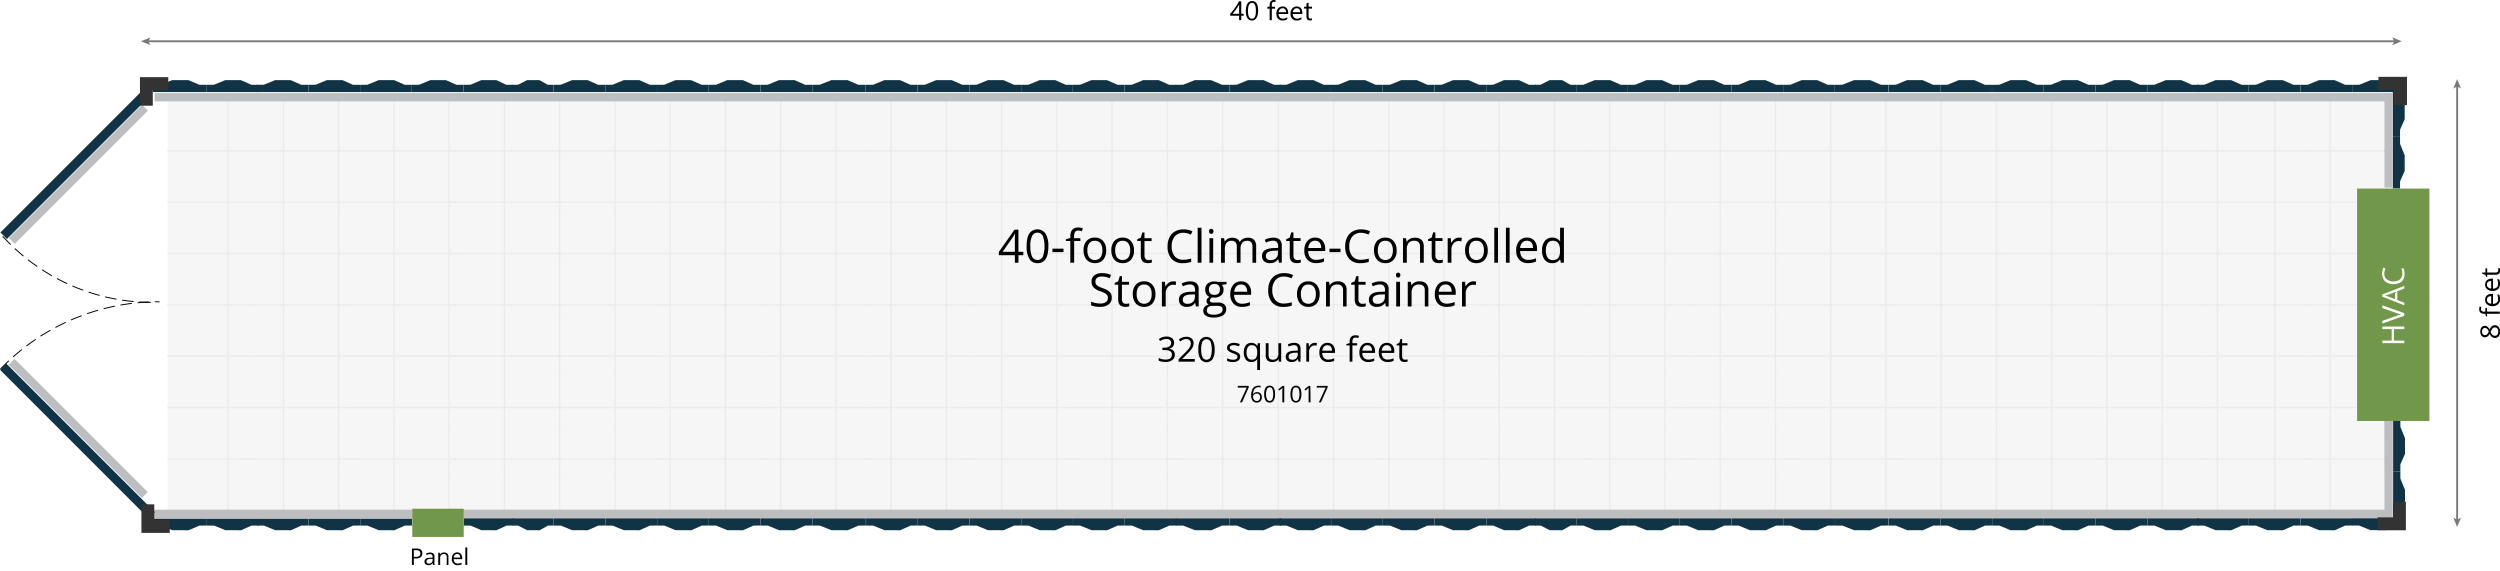 <svg xmlns="http://www.w3.org/2000/svg" xmlns:xlink="http://www.w3.org/1999/xlink" viewBox="0 0 1303.56 297.53"><defs><style>.cls-1,.cls-10,.cls-11,.cls-12,.cls-13,.cls-14,.cls-15,.cls-16,.cls-17,.cls-18,.cls-19,.cls-20,.cls-21,.cls-22,.cls-23,.cls-24,.cls-25,.cls-26,.cls-27,.cls-28,.cls-29,.cls-30,.cls-31,.cls-32,.cls-33,.cls-34,.cls-35,.cls-36,.cls-37,.cls-38,.cls-39,.cls-4,.cls-40,.cls-41,.cls-42,.cls-43,.cls-44,.cls-45,.cls-46,.cls-49,.cls-5,.cls-53,.cls-6,.cls-7,.cls-8,.cls-9{fill:none;}.cls-2{fill:#cacaca;stroke:#828282;stroke-width:0.36px;}.cls-10,.cls-11,.cls-12,.cls-13,.cls-14,.cls-15,.cls-16,.cls-17,.cls-18,.cls-19,.cls-2,.cls-20,.cls-21,.cls-22,.cls-23,.cls-24,.cls-25,.cls-26,.cls-27,.cls-28,.cls-29,.cls-30,.cls-31,.cls-32,.cls-33,.cls-34,.cls-35,.cls-36,.cls-37,.cls-38,.cls-39,.cls-4,.cls-40,.cls-41,.cls-42,.cls-43,.cls-44,.cls-45,.cls-46,.cls-49,.cls-5,.cls-53,.cls-6,.cls-7,.cls-8,.cls-9{stroke-miterlimit:10;}.cls-3{clip-path:url(#clip-path);}.cls-4{stroke:url(#Office_and_Living_Flooring);}.cls-5{stroke:url(#Office_and_Living_Flooring-3);}.cls-6{stroke:url(#Office_and_Living_Flooring-5);}.cls-7{stroke:url(#Office_and_Living_Flooring-7);}.cls-8{stroke:url(#Office_and_Living_Flooring-9);}.cls-9{stroke:url(#Office_and_Living_Flooring-11);}.cls-10{stroke:url(#Office_and_Living_Flooring-13);}.cls-11{stroke:url(#Office_and_Living_Flooring-15);}.cls-12{stroke:url(#Office_and_Living_Flooring-17);}.cls-13{stroke:url(#Office_and_Living_Flooring-19);}.cls-14{stroke:url(#Office_and_Living_Flooring-21);}.cls-15{stroke:url(#Office_and_Living_Flooring-23);}.cls-16{stroke:url(#Office_and_Living_Flooring-25);}.cls-17{stroke:url(#Office_and_Living_Flooring-27);}.cls-18{stroke:url(#Office_and_Living_Flooring-29);}.cls-19{stroke:url(#Office_and_Living_Flooring-31);}.cls-20{stroke:url(#Office_and_Living_Flooring-33);}.cls-21{stroke:url(#Office_and_Living_Flooring-35);}.cls-22{stroke:url(#Office_and_Living_Flooring-37);}.cls-23{stroke:url(#Office_and_Living_Flooring-39);}.cls-24{stroke:url(#Office_and_Living_Flooring-41);}.cls-25{stroke:url(#Office_and_Living_Flooring-43);}.cls-26{stroke:url(#Office_and_Living_Flooring-45);}.cls-27{stroke:url(#Office_and_Living_Flooring-47);}.cls-28{stroke:url(#Office_and_Living_Flooring-49);}.cls-29{stroke:url(#Office_and_Living_Flooring-51);}.cls-30{stroke:url(#Office_and_Living_Flooring-53);}.cls-31{stroke:url(#Office_and_Living_Flooring-55);}.cls-32{stroke:url(#Office_and_Living_Flooring-57);}.cls-33{stroke:url(#Office_and_Living_Flooring-59);}.cls-34{stroke:url(#Office_and_Living_Flooring-61);}.cls-35{stroke:url(#Office_and_Living_Flooring-63);}.cls-36{stroke:url(#Office_and_Living_Flooring-65);}.cls-37{stroke:url(#Office_and_Living_Flooring-67);}.cls-38{stroke:url(#Office_and_Living_Flooring-69);}.cls-39{stroke:url(#Office_and_Living_Flooring-71);}.cls-40{stroke:url(#Office_and_Living_Flooring-73);}.cls-41{stroke:url(#Office_and_Living_Flooring-79);}.cls-42{stroke:url(#Office_and_Living_Flooring-83);}.cls-43{stroke:url(#Office_and_Living_Flooring-85);}.cls-44{stroke:url(#Office_and_Living_Flooring-87);}.cls-45{stroke:url(#Office_and_Living_Flooring-89);}.cls-46{stroke:url(#Office_and_Living_Flooring-91);}.cls-47{fill:#f4f3f4;opacity:0.8;}.cls-48{fill:#103445;}.cls-49{stroke:#787979;}.cls-50{fill:#787979;}.cls-51{fill:#010101;}.cls-52{fill:#bcbec0;}.cls-53{stroke:#000;stroke-width:0.5px;stroke-dasharray:6 3;}.cls-54{fill:#333;}.cls-55{fill:#71984a;}.cls-56{fill:#fff;}</style><clipPath id="clip-path" transform="translate(-160.36 -156.8)"><rect class="cls-1" x="247.76" y="206.11" width="1160.35" height="221.84"/></clipPath><pattern id="Office_and_Living_Flooring" data-name="Office and Living Flooring" width="36.36" height="36.36" patternTransform="translate(-87.1 -144.53) scale(0.78 0.76)" patternUnits="userSpaceOnUse" viewBox="0 0 36.36 36.36"><rect class="cls-1" width="36.36" height="36.36"/><rect class="cls-2" x="0.18" y="0.18" width="36" height="36"/></pattern><pattern id="Office_and_Living_Flooring-3" data-name="Office and Living Flooring" width="36.36" height="36.36" patternTransform="translate(-58.29 -144.53) scale(0.78 0.76)" patternUnits="userSpaceOnUse" viewBox="0 0 36.36 36.36"><rect class="cls-1" width="36.36" height="36.36"/><rect class="cls-2" x="0.18" y="0.18" width="36" height="36"/></pattern><pattern id="Office_and_Living_Flooring-5" data-name="Office and Living Flooring" width="36.36" height="36.36" patternTransform="translate(-29.49 -144.53) scale(0.78 0.76)" patternUnits="userSpaceOnUse" viewBox="0 0 36.36 36.36"><rect class="cls-1" width="36.36" height="36.36"/><rect class="cls-2" x="0.18" y="0.18" width="36" height="36"/></pattern><pattern id="Office_and_Living_Flooring-7" data-name="Office and Living Flooring" width="36.36" height="36.36" patternTransform="translate(-0.68 -144.53) scale(0.78 0.76)" patternUnits="userSpaceOnUse" viewBox="0 0 36.36 36.36"><rect class="cls-1" width="36.36" height="36.36"/><rect class="cls-2" x="0.18" y="0.18" width="36" height="36"/></pattern><pattern id="Office_and_Living_Flooring-9" data-name="Office and Living Flooring" width="36.36" height="36.36" patternTransform="translate(28.12 -144.53) scale(0.78 0.76)" patternUnits="userSpaceOnUse" viewBox="0 0 36.36 36.36"><rect class="cls-1" width="36.36" height="36.36"/><rect class="cls-2" x="0.18" y="0.18" width="36" height="36"/></pattern><pattern id="Office_and_Living_Flooring-11" data-name="Office and Living Flooring" width="36.36" height="36.36" patternTransform="translate(56.93 -144.53) scale(0.78 0.76)" patternUnits="userSpaceOnUse" viewBox="0 0 36.36 36.36"><rect class="cls-1" width="36.36" height="36.36"/><rect class="cls-2" x="0.18" y="0.18" width="36" height="36"/></pattern><pattern id="Office_and_Living_Flooring-13" data-name="Office and Living Flooring" width="36.36" height="36.36" patternTransform="translate(85.73 -144.53) scale(0.78 0.76)" patternUnits="userSpaceOnUse" viewBox="0 0 36.36 36.36"><rect class="cls-1" width="36.36" height="36.36"/><rect class="cls-2" x="0.18" y="0.18" width="36" height="36"/></pattern><pattern id="Office_and_Living_Flooring-15" data-name="Office and Living Flooring" width="36.36" height="36.36" patternTransform="translate(114.54 -144.53) scale(0.78 0.76)" patternUnits="userSpaceOnUse" viewBox="0 0 36.36 36.36"><rect class="cls-1" width="36.36" height="36.36"/><rect class="cls-2" x="0.18" y="0.18" width="36" height="36"/></pattern><pattern id="Office_and_Living_Flooring-17" data-name="Office and Living Flooring" width="36.36" height="36.36" patternTransform="translate(143.34 -144.53) scale(0.78 0.76)" patternUnits="userSpaceOnUse" viewBox="0 0 36.36 36.36"><rect class="cls-1" width="36.36" height="36.36"/><rect class="cls-2" x="0.18" y="0.18" width="36" height="36"/></pattern><pattern id="Office_and_Living_Flooring-19" data-name="Office and Living Flooring" width="36.36" height="36.36" patternTransform="translate(172.15 -144.53) scale(0.78 0.76)" patternUnits="userSpaceOnUse" viewBox="0 0 36.36 36.36"><rect class="cls-1" width="36.36" height="36.36"/><rect class="cls-2" x="0.18" y="0.18" width="36" height="36"/></pattern><pattern id="Office_and_Living_Flooring-21" data-name="Office and Living Flooring" width="36.36" height="36.36" patternTransform="translate(200.95 -144.53) scale(0.78 0.76)" patternUnits="userSpaceOnUse" viewBox="0 0 36.36 36.36"><rect class="cls-1" width="36.36" height="36.36"/><rect class="cls-2" x="0.18" y="0.18" width="36" height="36"/></pattern><pattern id="Office_and_Living_Flooring-23" data-name="Office and Living Flooring" width="36.36" height="36.36" patternTransform="translate(229.76 -144.53) scale(0.78 0.76)" patternUnits="userSpaceOnUse" viewBox="0 0 36.36 36.36"><rect class="cls-1" width="36.36" height="36.36"/><rect class="cls-2" x="0.18" y="0.18" width="36" height="36"/></pattern><pattern id="Office_and_Living_Flooring-25" data-name="Office and Living Flooring" width="36.36" height="36.36" patternTransform="translate(258.56 -144.53) scale(0.78 0.76)" patternUnits="userSpaceOnUse" viewBox="0 0 36.36 36.36"><rect class="cls-1" width="36.36" height="36.36"/><rect class="cls-2" x="0.18" y="0.18" width="36" height="36"/></pattern><pattern id="Office_and_Living_Flooring-27" data-name="Office and Living Flooring" width="36.36" height="36.36" patternTransform="translate(287.37 -144.53) scale(0.78 0.76)" patternUnits="userSpaceOnUse" viewBox="0 0 36.36 36.36"><rect class="cls-1" width="36.36" height="36.36"/><rect class="cls-2" x="0.18" y="0.18" width="36" height="36"/></pattern><pattern id="Office_and_Living_Flooring-29" data-name="Office and Living Flooring" width="36.36" height="36.36" patternTransform="translate(316.17 -144.53) scale(0.78 0.76)" patternUnits="userSpaceOnUse" viewBox="0 0 36.36 36.36"><rect class="cls-1" width="36.36" height="36.36"/><rect class="cls-2" x="0.18" y="0.18" width="36" height="36"/></pattern><pattern id="Office_and_Living_Flooring-31" data-name="Office and Living Flooring" width="36.36" height="36.36" patternTransform="translate(344.98 -144.53) scale(0.78 0.76)" patternUnits="userSpaceOnUse" viewBox="0 0 36.36 36.36"><rect class="cls-1" width="36.36" height="36.36"/><rect class="cls-2" x="0.18" y="0.18" width="36" height="36"/></pattern><pattern id="Office_and_Living_Flooring-33" data-name="Office and Living Flooring" width="36.36" height="36.36" patternTransform="translate(373.78 -144.53) scale(0.78 0.76)" patternUnits="userSpaceOnUse" viewBox="0 0 36.36 36.36"><rect class="cls-1" width="36.36" height="36.36"/><rect class="cls-2" x="0.18" y="0.18" width="36" height="36"/></pattern><pattern id="Office_and_Living_Flooring-35" data-name="Office and Living Flooring" width="36.36" height="36.36" patternTransform="translate(402.59 -144.53) scale(0.78 0.76)" patternUnits="userSpaceOnUse" viewBox="0 0 36.36 36.36"><rect class="cls-1" width="36.36" height="36.36"/><rect class="cls-2" x="0.18" y="0.18" width="36" height="36"/></pattern><pattern id="Office_and_Living_Flooring-37" data-name="Office and Living Flooring" width="36.36" height="36.36" patternTransform="translate(431.39 -144.53) scale(0.78 0.76)" patternUnits="userSpaceOnUse" viewBox="0 0 36.36 36.36"><rect class="cls-1" width="36.36" height="36.36"/><rect class="cls-2" x="0.18" y="0.18" width="36" height="36"/></pattern><pattern id="Office_and_Living_Flooring-39" data-name="Office and Living Flooring" width="36.36" height="36.36" patternTransform="translate(-47.27 -144.53) scale(0.78 0.76)" patternUnits="userSpaceOnUse" viewBox="0 0 36.36 36.36"><rect class="cls-1" width="36.36" height="36.36"/><rect class="cls-2" x="0.18" y="0.18" width="36" height="36"/></pattern><pattern id="Office_and_Living_Flooring-41" data-name="Office and Living Flooring" width="36.36" height="36.36" patternTransform="translate(-18.47 -144.53) scale(0.78 0.76)" patternUnits="userSpaceOnUse" viewBox="0 0 36.36 36.36"><rect class="cls-1" width="36.36" height="36.36"/><rect class="cls-2" x="0.18" y="0.18" width="36" height="36"/></pattern><pattern id="Office_and_Living_Flooring-43" data-name="Office and Living Flooring" width="36.36" height="36.36" patternTransform="translate(10.34 -144.53) scale(0.78 0.76)" patternUnits="userSpaceOnUse" viewBox="0 0 36.36 36.36"><rect class="cls-1" width="36.36" height="36.36"/><rect class="cls-2" x="0.18" y="0.18" width="36" height="36"/></pattern><pattern id="Office_and_Living_Flooring-45" data-name="Office and Living Flooring" width="36.36" height="36.36" patternTransform="translate(39.14 -144.53) scale(0.78 0.76)" patternUnits="userSpaceOnUse" viewBox="0 0 36.36 36.36"><rect class="cls-1" width="36.36" height="36.36"/><rect class="cls-2" x="0.18" y="0.18" width="36" height="36"/></pattern><pattern id="Office_and_Living_Flooring-47" data-name="Office and Living Flooring" width="36.36" height="36.36" patternTransform="translate(67.95 -144.53) scale(0.78 0.76)" patternUnits="userSpaceOnUse" viewBox="0 0 36.36 36.36"><rect class="cls-1" width="36.36" height="36.36"/><rect class="cls-2" x="0.18" y="0.18" width="36" height="36"/></pattern><pattern id="Office_and_Living_Flooring-49" data-name="Office and Living Flooring" width="36.36" height="36.36" patternTransform="translate(96.75 -144.53) scale(0.78 0.76)" patternUnits="userSpaceOnUse" viewBox="0 0 36.36 36.36"><rect class="cls-1" width="36.36" height="36.36"/><rect class="cls-2" x="0.18" y="0.18" width="36" height="36"/></pattern><pattern id="Office_and_Living_Flooring-51" data-name="Office and Living Flooring" width="36.36" height="36.36" patternTransform="translate(125.56 -144.53) scale(0.78 0.76)" patternUnits="userSpaceOnUse" viewBox="0 0 36.36 36.36"><rect class="cls-1" width="36.36" height="36.36"/><rect class="cls-2" x="0.18" y="0.18" width="36" height="36"/></pattern><pattern id="Office_and_Living_Flooring-53" data-name="Office and Living Flooring" width="36.36" height="36.36" patternTransform="translate(154.36 -144.53) scale(0.78 0.76)" patternUnits="userSpaceOnUse" viewBox="0 0 36.36 36.36"><rect class="cls-1" width="36.36" height="36.36"/><rect class="cls-2" x="0.18" y="0.18" width="36" height="36"/></pattern><pattern id="Office_and_Living_Flooring-55" data-name="Office and Living Flooring" width="36.36" height="36.36" patternTransform="translate(183.17 -144.53) scale(0.78 0.76)" patternUnits="userSpaceOnUse" viewBox="0 0 36.36 36.36"><rect class="cls-1" width="36.36" height="36.36"/><rect class="cls-2" x="0.18" y="0.18" width="36" height="36"/></pattern><pattern id="Office_and_Living_Flooring-57" data-name="Office and Living Flooring" width="36.36" height="36.36" patternTransform="translate(211.97 -144.53) scale(0.78 0.76)" patternUnits="userSpaceOnUse" viewBox="0 0 36.36 36.36"><rect class="cls-1" width="36.36" height="36.36"/><rect class="cls-2" x="0.18" y="0.18" width="36" height="36"/></pattern><pattern id="Office_and_Living_Flooring-59" data-name="Office and Living Flooring" width="36.36" height="36.36" patternTransform="translate(240.78 -144.53) scale(0.78 0.76)" patternUnits="userSpaceOnUse" viewBox="0 0 36.36 36.36"><rect class="cls-1" width="36.36" height="36.36"/><rect class="cls-2" x="0.18" y="0.18" width="36" height="36"/></pattern><pattern id="Office_and_Living_Flooring-61" data-name="Office and Living Flooring" width="36.36" height="36.36" patternTransform="translate(269.58 -144.53) scale(0.78 0.76)" patternUnits="userSpaceOnUse" viewBox="0 0 36.36 36.36"><rect class="cls-1" width="36.36" height="36.36"/><rect class="cls-2" x="0.18" y="0.18" width="36" height="36"/></pattern><pattern id="Office_and_Living_Flooring-63" data-name="Office and Living Flooring" width="36.36" height="36.36" patternTransform="translate(298.39 -144.53) scale(0.78 0.76)" patternUnits="userSpaceOnUse" viewBox="0 0 36.36 36.36"><rect class="cls-1" width="36.36" height="36.36"/><rect class="cls-2" x="0.18" y="0.18" width="36" height="36"/></pattern><pattern id="Office_and_Living_Flooring-65" data-name="Office and Living Flooring" width="36.36" height="36.36" patternTransform="translate(327.19 -144.53) scale(0.78 0.76)" patternUnits="userSpaceOnUse" viewBox="0 0 36.36 36.36"><rect class="cls-1" width="36.36" height="36.36"/><rect class="cls-2" x="0.18" y="0.18" width="36" height="36"/></pattern><pattern id="Office_and_Living_Flooring-67" data-name="Office and Living Flooring" width="36.36" height="36.36" patternTransform="translate(356 -144.53) scale(0.78 0.76)" patternUnits="userSpaceOnUse" viewBox="0 0 36.36 36.36"><rect class="cls-1" width="36.36" height="36.36"/><rect class="cls-2" x="0.18" y="0.18" width="36" height="36"/></pattern><pattern id="Office_and_Living_Flooring-69" data-name="Office and Living Flooring" width="36.36" height="36.36" patternTransform="translate(384.8 -144.53) scale(0.78 0.76)" patternUnits="userSpaceOnUse" viewBox="0 0 36.36 36.36"><rect class="cls-1" width="36.36" height="36.36"/><rect class="cls-2" x="0.18" y="0.18" width="36" height="36"/></pattern><pattern id="Office_and_Living_Flooring-71" data-name="Office and Living Flooring" width="36.36" height="36.36" patternTransform="translate(413.61 -144.53) scale(0.78 0.76)" patternUnits="userSpaceOnUse" viewBox="0 0 36.36 36.36"><rect class="cls-1" width="36.36" height="36.36"/><rect class="cls-2" x="0.18" y="0.18" width="36" height="36"/></pattern><pattern id="Office_and_Living_Flooring-73" data-name="Office and Living Flooring" width="36.36" height="36.36" patternTransform="translate(442.41 -144.53) scale(0.78 0.76)" patternUnits="userSpaceOnUse" viewBox="0 0 36.36 36.36"><rect class="cls-1" width="36.36" height="36.36"/><rect class="cls-2" x="0.18" y="0.18" width="36" height="36"/></pattern><pattern id="Office_and_Living_Flooring-79" data-name="Office and Living Flooring" width="36.36" height="36.36" patternTransform="translate(-137.72 -95.57) rotate(90) scale(0.76 1.45)" patternUnits="userSpaceOnUse" viewBox="0 0 36.36 36.36"><rect class="cls-1" width="36.36" height="36.36"/><rect class="cls-2" x="0.18" y="0.18" width="36" height="36"/></pattern><pattern id="Office_and_Living_Flooring-83" data-name="Office and Living Flooring" width="36.36" height="36.36" patternTransform="translate(-137.72 -68.8) rotate(90) scale(0.76 1.45)" patternUnits="userSpaceOnUse" viewBox="0 0 36.36 36.36"><rect class="cls-1" width="36.36" height="36.36"/><rect class="cls-2" x="0.18" y="0.18" width="36" height="36"/></pattern><pattern id="Office_and_Living_Flooring-85" data-name="Office and Living Flooring" width="36.36" height="36.36" patternTransform="translate(-137.72 -42.04) rotate(90) scale(0.76 1.45)" patternUnits="userSpaceOnUse" viewBox="0 0 36.36 36.36"><rect class="cls-1" width="36.36" height="36.36"/><rect class="cls-2" x="0.18" y="0.18" width="36" height="36"/></pattern><pattern id="Office_and_Living_Flooring-87" data-name="Office and Living Flooring" width="36.36" height="36.36" patternTransform="translate(-137.72 -15.27) rotate(90) scale(0.76 1.45)" patternUnits="userSpaceOnUse" viewBox="0 0 36.36 36.36"><rect class="cls-1" width="36.36" height="36.36"/><rect class="cls-2" x="0.18" y="0.18" width="36" height="36"/></pattern><pattern id="Office_and_Living_Flooring-89" data-name="Office and Living Flooring" width="36.36" height="36.36" patternTransform="translate(-137.72 11.49) rotate(90) scale(0.76 1.45)" patternUnits="userSpaceOnUse" viewBox="0 0 36.36 36.36"><rect class="cls-1" width="36.36" height="36.36"/><rect class="cls-2" x="0.18" y="0.18" width="36" height="36"/></pattern><pattern id="Office_and_Living_Flooring-91" data-name="Office and Living Flooring" width="36.36" height="36.36" patternTransform="translate(-137.72 38.25) rotate(90) scale(0.76 1.45)" patternUnits="userSpaceOnUse" viewBox="0 0 36.36 36.36"><rect class="cls-1" width="36.36" height="36.36"/><rect class="cls-2" x="0.18" y="0.18" width="36" height="36"/></pattern></defs><title>7601017_Floorplan</title><g id="Layer_6" data-name="Layer 6"><g class="cls-3"><line class="cls-4" x1="118.99" y1="33.13" x2="118.99" y2="297.53"/><line class="cls-5" x1="147.8" y1="33.13" x2="147.8" y2="297.53"/><line class="cls-6" x1="176.6" y1="33.13" x2="176.6" y2="297.53"/><line class="cls-7" x1="205.41" y1="33.13" x2="205.41" y2="297.53"/><line class="cls-8" x1="234.21" y1="33.13" x2="234.21" y2="297.53"/><line class="cls-9" x1="263.02" y1="33.13" x2="263.02" y2="297.53"/><line class="cls-10" x1="291.82" y1="33.13" x2="291.82" y2="297.53"/><line class="cls-11" x1="320.63" y1="33.13" x2="320.63" y2="297.53"/><line class="cls-12" x1="349.43" y1="33.13" x2="349.43" y2="297.53"/><line class="cls-13" x1="378.24" y1="33.13" x2="378.24" y2="297.53"/><line class="cls-14" x1="407.04" y1="33.13" x2="407.04" y2="297.53"/><line class="cls-15" x1="435.85" y1="33.13" x2="435.85" y2="297.53"/><line class="cls-16" x1="464.65" y1="33.13" x2="464.65" y2="297.53"/><line class="cls-17" x1="493.46" y1="33.13" x2="493.46" y2="297.53"/><line class="cls-18" x1="522.27" y1="33.13" x2="522.27" y2="297.53"/><line class="cls-19" x1="551.07" y1="33.13" x2="551.07" y2="297.53"/><line class="cls-20" x1="579.88" y1="33.13" x2="579.88" y2="297.53"/><line class="cls-21" x1="608.68" y1="33.13" x2="608.68" y2="297.53"/><line class="cls-22" x1="637.49" y1="33.13" x2="637.49" y2="297.53"/><line class="cls-23" x1="666.53" y1="33.13" x2="666.53" y2="297.53"/><line class="cls-24" x1="695.34" y1="33.13" x2="695.34" y2="297.53"/><line class="cls-25" x1="724.14" y1="33.13" x2="724.14" y2="297.53"/><line class="cls-26" x1="752.95" y1="33.13" x2="752.95" y2="297.53"/><line class="cls-27" x1="781.75" y1="33.13" x2="781.75" y2="297.53"/><line class="cls-28" x1="810.56" y1="33.13" x2="810.56" y2="297.53"/><line class="cls-29" x1="839.36" y1="33.13" x2="839.36" y2="297.53"/><line class="cls-30" x1="868.17" y1="33.13" x2="868.17" y2="297.53"/><line class="cls-31" x1="896.97" y1="33.13" x2="896.97" y2="297.53"/><line class="cls-32" x1="925.78" y1="33.13" x2="925.78" y2="297.53"/><line class="cls-33" x1="954.58" y1="33.13" x2="954.58" y2="297.53"/><line class="cls-34" x1="983.39" y1="33.13" x2="983.39" y2="297.53"/><line class="cls-35" x1="1012.19" y1="33.13" x2="1012.19" y2="297.53"/><line class="cls-36" x1="1041" y1="33.13" x2="1041" y2="297.53"/><line class="cls-37" x1="1069.8" y1="33.13" x2="1069.8" y2="297.53"/><line class="cls-38" x1="1098.61" y1="33.13" x2="1098.61" y2="297.53"/><line class="cls-39" x1="1127.41" y1="33.13" x2="1127.41" y2="297.53"/><line class="cls-40" x1="1156.22" y1="33.13" x2="1156.22" y2="297.53"/><line class="cls-38" x1="1186.15" y1="33.13" x2="1186.15" y2="297.53"/><line class="cls-39" x1="1214.96" y1="33.13" x2="1214.96" y2="297.53"/><line class="cls-41" x1="1247.72" y1="78.68" x2="67.89" y2="78.68"/><line class="cls-41" x1="1247.72" y1="105.45" x2="67.89" y2="105.45"/><line class="cls-42" x1="1247.72" y1="132.21" x2="67.89" y2="132.21"/><line class="cls-43" x1="1247.72" y1="158.98" x2="67.89" y2="158.98"/><line class="cls-44" x1="1247.72" y1="185.74" x2="67.89" y2="185.74"/><line class="cls-45" x1="1247.72" y1="212.5" x2="67.89" y2="212.5"/><line class="cls-46" x1="1247.72" y1="239.27" x2="67.89" y2="239.27"/></g><rect class="cls-47" x="87.4" y="49.31" width="1155.85" height="221.84"/></g><g id="Layer_1" data-name="Layer 1"><polygon class="cls-48" points="586.41 45.22 586.4 47.99 613.35 47.99 613.37 45.23 613.37 45.23 613.38 44.23 609.63 44.2 604.19 41.79 596.02 41.8 590.15 44.19 586.4 44.22 586.41 45.22 586.41 45.22"/><polygon class="cls-48" points="559.43 45.22 559.42 47.99 586.37 47.99 586.38 45.23 586.39 45.23 586.4 44.23 582.66 44.2 577.21 41.79 569.04 41.8 563.17 44.19 559.42 44.22 559.43 45.22 559.43 45.22"/><polygon class="cls-48" points="532.45 45.22 532.44 47.99 559.39 47.99 559.41 45.23 559.41 45.23 559.42 44.23 555.68 44.2 550.23 41.79 542.06 41.8 536.2 44.19 532.44 44.22 532.45 45.22 532.45 45.22"/><polygon class="cls-48" points="505.47 45.22 505.46 47.99 532.41 47.99 532.43 45.23 532.43 45.23 532.44 44.23 528.7 44.2 523.25 41.79 515.08 41.8 509.22 44.19 505.46 44.22 505.47 45.22 505.47 45.22"/><polygon class="cls-48" points="505.43 47.99 505.45 45.23 505.45 45.23 505.46 44.23 501.72 44.2 496.27 41.79 488.1 41.8 482.24 44.19 478.48 44.22 478.49 45.22 478.49 45.22 478.49 47.99 505.43 47.99"/><polygon class="cls-48" points="469.29 41.79 461.12 41.8 455.26 44.19 451.5 44.22 451.51 45.22 451.51 45.22 451.5 47.99 478.45 47.99 478.47 45.23 478.47 45.23 478.48 44.23 474.74 44.2 469.29 41.79"/><polygon class="cls-48" points="441.92 41.79 433.47 41.8 427.41 44.19 423.52 44.22 423.53 45.22 423.53 45.22 423.53 47.99 451.4 47.99 451.41 45.23 451.42 45.23 451.43 44.23 447.56 44.2 441.92 41.79"/><polygon class="cls-48" points="414.33 41.79 406.16 41.8 400.3 44.19 396.54 44.22 396.55 45.22 396.55 45.22 396.55 47.99 423.49 47.99 423.51 45.23 423.51 45.23 423.52 44.23 419.78 44.2 414.33 41.79"/><polygon class="cls-48" points="387.35 41.79 379.18 41.8 373.32 44.19 369.56 44.22 369.57 45.22 369.57 45.22 369.57 47.99 396.51 47.99 396.53 45.23 396.54 45.23 396.54 44.23 392.8 44.2 387.35 41.79"/><polygon class="cls-48" points="342.6 45.22 342.59 47.99 369.53 47.99 369.55 45.23 369.56 45.23 369.56 44.23 365.82 44.2 360.37 41.79 352.2 41.8 346.34 44.19 342.58 44.22 342.59 45.22 342.6 45.22"/><polygon class="cls-48" points="315.62 45.22 315.61 47.99 342.56 47.99 342.57 45.23 342.58 45.23 342.58 44.23 338.84 44.2 333.39 41.79 325.23 41.8 319.36 44.19 315.6 44.22 315.61 45.22 315.62 45.22"/><polygon class="cls-48" points="288.64 45.22 288.63 47.99 315.57 47.99 315.59 45.23 315.6 45.23 315.6 44.23 311.86 44.2 306.42 41.79 298.25 41.8 292.38 44.19 288.63 44.22 288.63 45.22 288.64 45.22"/><polygon class="cls-48" points="267.1 45.22 267.1 47.99 288.6 47.99 288.61 45.23 288.62 45.23 288.63 44.23 285.64 44.2 281.29 41.79 274.77 41.8 270.09 44.19 267.09 44.22 267.1 45.22 267.1 45.22"/><polygon class="cls-48" points="241.74 45.22 241.73 47.99 267.58 47.99 267.6 45.23 267.6 45.23 267.61 44.23 264.02 44.2 258.79 41.79 250.96 41.8 245.33 44.19 241.73 44.22 241.74 45.22 241.74 45.22"/><polygon class="cls-48" points="214.76 45.22 214.75 47.99 241.7 47.99 241.71 45.23 241.72 45.23 241.73 44.23 237.98 44.2 232.54 41.79 224.37 41.8 218.5 44.19 214.75 44.22 214.75 45.22 214.76 45.22"/><polygon class="cls-48" points="187.78 45.22 187.77 47.99 214.72 47.99 214.73 45.23 214.74 45.23 214.75 44.23 211 44.2 205.56 41.79 197.39 41.8 191.52 44.19 187.77 44.22 187.78 45.22 187.78 45.22"/><polygon class="cls-48" points="160.8 45.22 160.79 47.99 187.74 47.99 187.75 45.23 187.76 45.23 187.77 44.23 184.02 44.2 178.58 41.79 170.41 41.8 164.54 44.19 160.79 44.22 160.8 45.22 160.8 45.22"/><polygon class="cls-48" points="133.82 45.22 133.81 47.99 160.76 47.99 160.77 45.23 160.78 45.23 160.79 44.23 157.04 44.2 151.6 41.79 143.43 41.8 137.56 44.19 133.81 44.22 133.82 45.22 133.82 45.22"/><polygon class="cls-48" points="107.84 45.22 107.83 47.99 134.78 47.99 134.79 45.23 134.8 45.23 134.81 44.23 131.06 44.2 125.62 41.79 117.45 41.8 111.58 44.19 107.83 44.22 107.84 45.22 107.84 45.22"/><polygon class="cls-48" points="79.75 45.22 79.74 47.99 107.8 47.99 107.81 45.23 107.82 45.23 107.83 44.23 103.93 44.2 98.26 41.79 89.75 41.8 83.65 44.19 79.74 44.22 79.75 45.22 79.75 45.22"/><polygon class="cls-48" points="1119.64 45.22 1119.63 47.99 1146.58 47.99 1146.59 45.23 1146.6 45.23 1146.6 44.23 1142.86 44.2 1137.41 41.79 1129.25 41.8 1123.38 44.19 1119.63 44.22 1119.63 45.22 1119.64 45.22"/><polygon class="cls-48" points="1092.66 45.22 1092.65 47.99 1119.6 47.99 1119.61 45.23 1119.62 45.23 1119.63 44.23 1115.88 44.2 1110.43 41.79 1102.27 41.8 1096.4 44.19 1092.64 44.22 1092.65 45.22 1092.66 45.22"/><polygon class="cls-48" points="1065.68 45.22 1065.67 47.99 1092.62 47.99 1092.63 45.23 1092.64 45.23 1092.64 44.23 1088.9 44.2 1083.46 41.79 1075.29 41.8 1069.42 44.19 1065.67 44.22 1065.67 45.22 1065.68 45.22"/><polygon class="cls-48" points="1038.7 45.22 1038.69 47.99 1065.64 47.99 1065.65 45.23 1065.66 45.23 1065.67 44.23 1061.92 44.2 1056.48 41.79 1048.31 41.8 1042.44 44.19 1038.69 44.22 1038.69 45.22 1038.7 45.22"/><polygon class="cls-48" points="1038.66 47.99 1038.67 45.23 1038.68 45.23 1038.69 44.23 1034.94 44.2 1029.5 41.79 1021.33 41.8 1015.46 44.19 1011.71 44.22 1011.72 45.22 1011.72 45.22 1011.71 47.99 1038.66 47.99"/><polygon class="cls-48" points="1002.52 41.79 994.35 41.8 988.48 44.19 984.73 44.22 984.74 45.22 984.74 45.22 984.73 47.99 1011.68 47.99 1011.69 45.23 1011.7 45.23 1011.71 44.23 1007.96 44.2 1002.52 41.79"/><polygon class="cls-48" points="975.15 41.79 966.7 41.8 960.63 44.19 956.75 44.22 956.76 45.22 956.76 45.22 956.75 47.99 984.62 47.99 984.64 45.23 984.64 45.23 984.65 44.23 980.78 44.2 975.15 41.79"/><polygon class="cls-48" points="947.56 41.79 939.39 41.8 933.52 44.19 929.77 44.22 929.78 45.22 929.78 45.22 929.77 47.99 956.72 47.99 956.73 45.23 956.74 45.23 956.75 44.23 953 44.2 947.56 41.79"/><polygon class="cls-48" points="920.58 41.79 912.41 41.8 906.54 44.19 902.79 44.22 902.8 45.22 902.8 45.22 902.79 47.99 929.74 47.99 929.75 45.23 929.76 45.23 929.77 44.23 926.02 44.2 920.58 41.79"/><polygon class="cls-48" points="875.82 45.22 875.81 47.99 902.76 47.99 902.77 45.23 902.78 45.23 902.79 44.23 899.04 44.2 893.6 41.79 885.43 41.8 879.57 44.19 875.81 44.22 875.82 45.22 875.82 45.22"/><polygon class="cls-48" points="848.84 45.22 848.83 47.99 875.78 47.99 875.79 45.23 875.8 45.23 875.81 44.23 872.07 44.2 866.62 41.79 858.45 41.8 852.59 44.19 848.83 44.22 848.84 45.22 848.84 45.22"/><polygon class="cls-48" points="821.86 45.22 821.85 47.99 848.8 47.99 848.82 45.23 848.82 45.23 848.83 44.23 845.09 44.2 839.64 41.79 831.47 41.8 825.61 44.19 821.85 44.22 821.86 45.22 821.86 45.22"/><polygon class="cls-48" points="800.33 45.22 800.32 47.99 821.83 47.99 821.84 45.23 821.84 45.23 821.85 44.23 818.86 44.2 814.52 41.79 808 41.8 803.32 44.19 800.32 44.22 800.33 45.22 800.33 45.22"/><polygon class="cls-48" points="774.96 45.22 774.96 47.99 800.81 47.99 800.82 45.23 800.83 45.23 800.84 44.23 797.24 44.2 792.02 41.79 784.18 41.8 778.55 44.19 774.95 44.22 774.96 45.22 774.96 45.22"/><polygon class="cls-48" points="747.98 45.22 747.98 47.99 774.92 47.99 774.94 45.23 774.95 45.23 774.95 44.23 771.21 44.2 765.76 41.79 757.6 41.8 751.73 44.19 747.97 44.22 747.98 45.22 747.98 45.22"/><polygon class="cls-48" points="721 45.22 721 47.99 747.94 47.99 747.96 45.23 747.97 45.23 747.97 44.23 744.23 44.2 738.78 41.79 730.62 41.8 724.75 44.19 720.99 44.22 721 45.22 721 45.22"/><polygon class="cls-48" points="694.02 45.22 694.02 47.99 720.97 47.99 720.98 45.23 720.99 45.23 720.99 44.23 717.25 44.2 711.8 41.79 703.64 41.8 697.77 44.19 694.01 44.22 694.02 45.22 694.02 45.22"/><polygon class="cls-48" points="667.05 45.22 667.04 47.99 693.99 47.99 694 45.23 694.01 45.23 694.01 44.23 690.27 44.2 684.83 41.79 676.66 41.8 670.79 44.19 667.03 44.22 667.04 45.22 667.05 45.22"/><polygon class="cls-48" points="641.07 45.22 641.06 47.99 668.01 47.99 668.02 45.23 668.03 45.23 668.03 44.23 664.29 44.2 658.85 41.79 650.68 41.8 644.81 44.19 641.05 44.22 641.06 45.22 641.07 45.22"/><polygon class="cls-48" points="612.97 45.22 612.97 47.99 641.02 47.99 641.04 45.23 641.05 45.23 641.05 44.23 637.16 44.2 631.49 41.79 622.98 41.8 616.87 44.19 612.96 44.22 612.97 45.22 612.97 45.22"/><polygon class="cls-48" points="1199.54 45.22 1199.53 47.99 1226.48 47.99 1226.49 45.23 1226.5 45.23 1226.51 44.23 1222.76 44.2 1217.32 41.79 1209.15 41.8 1203.28 44.19 1199.53 44.22 1199.54 45.22 1199.54 45.22"/><polygon class="cls-48" points="1172.56 45.22 1172.55 47.99 1199.5 47.99 1199.51 45.23 1199.52 45.23 1199.53 44.23 1195.79 44.2 1190.34 41.79 1182.17 41.8 1176.3 44.19 1172.55 44.22 1172.56 45.22 1172.56 45.22"/><polygon class="cls-48" points="1145.58 45.22 1145.57 47.99 1172.52 47.99 1172.54 45.23 1172.54 45.23 1172.55 44.23 1168.81 44.2 1163.36 41.79 1155.19 41.8 1149.33 44.19 1145.57 44.22 1145.58 45.22 1145.58 45.22"/><polygon class="cls-48" points="586.48 273.04 586.47 270.28 613.41 270.27 613.43 273.03 613.43 273.03 613.44 274.03 609.7 274.06 604.25 276.48 596.09 276.46 590.22 274.07 586.46 274.04 586.47 273.04 586.48 273.04"/><polygon class="cls-48" points="559.5 273.04 559.49 270.28 586.43 270.27 586.45 273.03 586.46 273.03 586.46 274.03 582.72 274.06 577.27 276.48 569.11 276.46 563.24 274.07 559.48 274.04 559.49 273.04 559.5 273.04"/><polygon class="cls-48" points="532.52 273.04 532.51 270.28 559.46 270.27 559.47 273.03 559.48 273.03 559.48 274.03 555.74 274.06 550.29 276.48 542.13 276.46 536.26 274.07 532.5 274.04 532.51 273.04 532.52 273.04"/><polygon class="cls-48" points="505.54 273.04 505.53 270.28 532.48 270.27 532.49 273.03 532.5 273.03 532.5 274.03 528.76 274.06 523.32 276.48 515.15 276.46 509.28 274.07 505.52 274.04 505.53 273.04 505.54 273.04"/><polygon class="cls-48" points="505.5 270.27 505.51 273.03 505.52 273.03 505.52 274.03 501.78 274.06 496.34 276.48 488.17 276.46 482.3 274.07 478.55 274.04 478.55 273.04 478.56 273.04 478.55 270.28 505.5 270.27"/><polygon class="cls-48" points="469.36 276.48 461.19 276.46 455.32 274.07 451.57 274.04 451.57 273.04 451.58 273.04 451.57 270.28 478.52 270.27 478.53 273.03 478.54 273.03 478.55 274.03 474.8 274.06 469.36 276.48"/><polygon class="cls-48" points="441.99 276.48 433.54 276.46 427.47 274.07 423.59 274.04 423.6 273.04 423.6 273.04 423.59 270.28 451.46 270.27 451.48 273.03 451.48 273.03 451.49 274.03 447.62 274.06 441.99 276.48"/><polygon class="cls-48" points="414.4 276.48 406.23 276.46 400.36 274.07 396.61 274.04 396.62 273.04 396.62 273.04 396.61 270.28 423.56 270.27 423.57 273.03 423.58 273.03 423.59 274.03 419.84 274.06 414.4 276.48"/><polygon class="cls-48" points="387.42 276.48 379.25 276.46 373.38 274.07 369.63 274.04 369.63 273.04 369.64 273.04 369.63 270.28 396.58 270.27 396.59 273.03 396.6 273.03 396.61 274.03 392.86 274.06 387.42 276.48"/><polygon class="cls-48" points="342.66 273.04 342.65 270.28 369.6 270.27 369.61 273.03 369.62 273.03 369.63 274.03 365.88 274.06 360.44 276.48 352.27 276.46 346.4 274.07 342.65 274.04 342.66 273.04 342.66 273.04"/><polygon class="cls-48" points="315.68 273.04 315.67 270.28 342.62 270.27 342.63 273.03 342.64 273.03 342.65 274.03 338.9 274.06 333.46 276.48 325.29 276.46 319.42 274.07 315.67 274.04 315.68 273.04 315.68 273.04"/><polygon class="cls-48" points="288.7 273.04 288.69 270.28 315.64 270.27 315.65 273.03 315.66 273.03 315.67 274.03 311.92 274.06 306.48 276.48 298.31 276.46 292.44 274.07 288.69 274.04 288.7 273.04 288.7 273.04"/><polygon class="cls-48" points="267.17 273.04 267.16 270.28 288.67 270.27 288.68 273.03 288.68 273.03 288.69 274.03 285.7 274.06 281.36 276.48 274.84 276.46 270.15 274.07 267.16 274.04 267.17 273.04 267.17 273.04"/><polygon class="cls-48" points="241.8 273.04 241.79 270.28 267.65 270.27 267.66 273.03 267.67 273.03 267.67 274.03 264.08 274.06 258.86 276.48 251.02 276.46 245.39 274.07 241.79 274.04 241.8 273.04 241.8 273.04"/><polygon class="cls-48" points="187.84 273.04 187.84 270.28 214.78 270.27 214.8 273.03 214.8 273.03 214.81 274.03 211.07 274.06 205.62 276.48 197.45 276.46 191.59 274.07 187.83 274.04 187.84 273.04 187.84 273.04"/><polygon class="cls-48" points="160.86 273.04 160.86 270.28 187.8 270.27 187.82 273.03 187.82 273.03 187.83 274.03 184.09 274.06 178.64 276.48 170.47 276.46 164.61 274.07 160.85 274.04 160.86 273.04 160.86 273.04"/><polygon class="cls-48" points="133.88 273.04 133.88 270.28 160.82 270.27 160.84 273.03 160.84 273.03 160.85 274.03 157.11 274.06 151.66 276.48 143.5 276.46 137.63 274.07 133.87 274.04 133.88 273.04 133.88 273.04"/><polygon class="cls-48" points="107.91 273.04 107.9 270.28 134.84 270.27 134.86 273.03 134.87 273.03 134.87 274.03 131.13 274.06 125.68 276.48 117.52 276.46 111.65 274.07 107.89 274.04 107.9 273.04 107.91 273.04"/><polygon class="cls-48" points="79.81 273.04 79.81 270.28 107.86 270.27 107.88 273.03 107.89 273.03 107.89 274.03 104 274.06 98.33 276.48 89.82 276.46 83.71 274.07 79.8 274.04 79.81 273.04 79.81 273.04"/><polygon class="cls-48" points="1119.7 273.04 1119.69 270.28 1146.64 270.27 1146.65 273.03 1146.66 273.03 1146.67 274.03 1142.93 274.06 1137.48 276.48 1129.31 276.46 1123.44 274.07 1119.69 274.04 1119.7 273.04 1119.7 273.04"/><polygon class="cls-48" points="1092.72 273.04 1092.71 270.28 1119.66 270.27 1119.68 273.03 1119.68 273.03 1119.69 274.03 1115.95 274.06 1110.5 276.48 1102.33 276.46 1096.47 274.07 1092.71 274.04 1092.72 273.04 1092.72 273.04"/><polygon class="cls-48" points="1065.74 273.04 1065.73 270.28 1092.68 270.27 1092.7 273.03 1092.7 273.03 1092.71 274.03 1088.97 274.06 1083.52 276.48 1075.35 276.46 1069.49 274.07 1065.73 274.04 1065.74 273.04 1065.74 273.04"/><polygon class="cls-48" points="1038.76 273.04 1038.76 270.28 1065.7 270.27 1065.72 273.03 1065.72 273.03 1065.73 274.03 1061.99 274.06 1056.54 276.48 1048.37 276.46 1042.51 274.07 1038.75 274.04 1038.76 273.04 1038.76 273.04"/><polygon class="cls-48" points="1038.72 270.27 1038.74 273.03 1038.74 273.03 1038.75 274.03 1035.01 274.06 1029.56 276.48 1021.39 276.46 1015.53 274.07 1011.77 274.04 1011.78 273.04 1011.78 273.04 1011.77 270.28 1038.72 270.27"/><polygon class="cls-48" points="1002.58 276.48 994.41 276.46 988.55 274.07 984.79 274.04 984.8 273.04 984.8 273.04 984.8 270.28 1011.74 270.27 1011.76 273.03 1011.76 273.03 1011.77 274.03 1008.03 274.06 1002.58 276.48"/><polygon class="cls-48" points="975.21 276.48 966.76 276.46 960.7 274.07 956.81 274.04 956.82 273.04 956.82 273.04 956.82 270.28 984.69 270.27 984.7 273.03 984.71 273.03 984.72 274.03 980.85 274.06 975.21 276.48"/><polygon class="cls-48" points="947.62 276.48 939.45 276.46 933.59 274.07 929.83 274.04 929.84 273.04 929.84 273.04 929.84 270.28 956.78 270.27 956.8 273.03 956.8 273.03 956.81 274.03 953.07 274.06 947.62 276.48"/><polygon class="cls-48" points="920.64 276.48 912.47 276.46 906.61 274.07 902.85 274.04 902.86 273.04 902.87 273.04 902.86 270.28 929.8 270.27 929.82 273.03 929.83 273.03 929.83 274.03 926.09 274.06 920.64 276.48"/><polygon class="cls-48" points="875.88 273.04 875.88 270.28 902.82 270.27 902.84 273.03 902.85 273.03 902.85 274.03 899.11 274.06 893.66 276.48 885.5 276.46 879.63 274.07 875.87 274.04 875.88 273.04 875.88 273.04"/><polygon class="cls-48" points="848.91 273.04 848.9 270.28 875.85 270.27 875.86 273.03 875.87 273.03 875.87 274.03 872.13 274.06 866.68 276.48 858.51 276.46 852.65 274.07 848.89 274.04 848.9 273.04 848.91 273.04"/><polygon class="cls-48" points="821.93 273.04 821.92 270.28 848.87 270.27 848.88 273.03 848.89 273.03 848.89 274.03 845.15 274.06 839.71 276.48 831.54 276.46 825.67 274.07 821.91 274.04 821.92 273.04 821.93 273.04"/><polygon class="cls-48" points="800.39 273.04 800.39 270.28 821.89 270.27 821.9 273.03 821.91 273.03 821.91 274.03 818.93 274.06 814.58 276.48 808.06 276.46 803.38 274.07 800.38 274.04 800.39 273.04 800.39 273.04"/><polygon class="cls-48" points="775.03 273.04 775.02 270.28 800.87 270.27 800.89 273.03 800.89 273.03 800.9 274.03 797.31 274.06 792.08 276.48 784.25 276.46 778.62 274.07 775.02 274.04 775.02 273.04 775.03 273.04"/><polygon class="cls-48" points="748.05 273.04 748.04 270.28 774.99 270.27 775 273.03 775.01 273.03 775.02 274.03 771.27 274.06 765.83 276.48 757.66 276.46 751.79 274.07 748.04 274.04 748.05 273.04 748.05 273.04"/><polygon class="cls-48" points="721.07 273.04 721.06 270.28 748.01 270.27 748.02 273.03 748.03 273.03 748.04 274.03 744.29 274.06 738.85 276.48 730.68 276.46 724.81 274.07 721.06 274.04 721.07 273.04 721.07 273.04"/><polygon class="cls-48" points="694.09 273.04 694.08 270.28 721.03 270.27 721.04 273.03 721.05 273.03 721.06 274.03 717.31 274.06 711.87 276.48 703.7 276.46 697.83 274.07 694.08 274.04 694.09 273.04 694.09 273.04"/><polygon class="cls-48" points="667.11 273.04 667.1 270.28 694.05 270.27 694.07 273.03 694.07 273.03 694.08 274.03 690.34 274.06 684.89 276.48 676.72 276.46 670.85 274.07 667.1 274.04 667.11 273.04 667.11 273.04"/><polygon class="cls-48" points="641.13 273.04 641.12 270.28 668.07 270.27 668.09 273.03 668.09 273.03 668.1 274.03 664.36 274.06 658.91 276.48 650.74 276.46 644.88 274.07 641.12 274.04 641.13 273.04 641.13 273.04"/><polygon class="cls-48" points="613.04 273.04 613.03 270.28 641.09 270.27 641.11 273.03 641.11 273.03 641.12 274.03 637.22 274.06 631.55 276.48 623.05 276.46 616.94 274.07 613.03 274.04 613.04 273.04 613.04 273.04"/><polygon class="cls-48" points="1199.6 273.04 1199.6 270.28 1226.54 270.27 1226.56 273.03 1226.56 273.03 1226.57 274.03 1222.83 274.06 1217.38 276.48 1209.21 276.46 1203.35 274.07 1199.59 274.04 1199.6 273.04 1199.6 273.04"/><polygon class="cls-48" points="1172.62 273.04 1172.62 270.28 1199.56 270.27 1199.58 273.03 1199.59 273.03 1199.59 274.03 1195.85 274.06 1190.4 276.48 1182.23 276.46 1176.37 274.07 1172.61 274.04 1172.62 273.04 1172.62 273.04"/><polygon class="cls-48" points="1145.64 273.04 1145.64 270.28 1172.58 270.27 1172.6 273.03 1172.61 273.03 1172.61 274.03 1168.87 274.06 1163.42 276.48 1155.26 276.46 1149.39 274.07 1145.63 274.04 1145.64 273.04 1145.64 273.04"/><polygon class="cls-48" points="1226.47 45.22 1226.47 47.99 1253.41 47.99 1253.43 45.23 1253.43 45.23 1253.44 44.23 1249.7 44.2 1244.25 41.79 1236.09 41.8 1230.22 44.19 1226.46 44.22 1226.47 45.22 1226.47 45.22"/><polygon class="cls-48" points="1250.44 44.4 1247.67 44.39 1247.67 71.34 1250.43 71.36 1250.43 71.36 1251.43 71.37 1251.46 67.63 1253.87 62.18 1253.86 54.01 1251.46 48.15 1251.44 44.39 1250.44 44.4 1250.44 44.4"/><polygon class="cls-48" points="1250.44 71.34 1247.67 71.33 1247.67 98.28 1250.43 98.29 1250.43 98.3 1251.43 98.3 1251.46 94.56 1253.87 89.11 1253.86 80.94 1251.46 75.08 1251.44 71.32 1250.44 71.33 1250.44 71.34"/><polygon class="cls-48" points="1250.6 218.88 1247.83 218.88 1247.83 245.82 1250.59 245.84 1250.59 245.84 1251.59 245.85 1251.62 242.11 1254.03 236.66 1254.02 228.49 1251.63 222.63 1251.6 218.87 1250.6 218.88 1250.6 218.88"/><polygon class="cls-48" points="1250.6 245.82 1247.83 245.81 1247.83 272.76 1250.59 272.77 1250.59 272.78 1251.59 272.79 1251.62 269.04 1254.03 263.6 1254.02 255.43 1251.63 249.56 1251.6 245.81 1250.6 245.82 1250.6 245.82"/><polygon class="cls-48" points="1226.35 273.01 1226.34 270.24 1253.29 270.24 1253.3 273 1253.31 273 1253.31 274 1249.57 274.03 1244.13 276.44 1235.96 276.43 1230.09 274.04 1226.33 274.01 1226.34 273.01 1226.35 273.01"/></g><g id="Layer_3" data-name="Layer 3"><line class="cls-49" x1="77.01" y1="21.52" x2="1248.78" y2="21.52"/><polygon class="cls-50" points="73.48 21.52 78.46 23.55 77.28 21.52 78.46 19.48 73.48 21.52"/><polygon class="cls-50" points="1252.31 21.52 1247.33 23.55 1248.51 21.52 1247.33 19.48 1252.31 21.52"/><line class="cls-49" x1="1281.22" y1="271.28" x2="1281.22" y2="44.77"/><polygon class="cls-50" points="1281.22 274.81 1283.26 269.84 1281.22 271.02 1279.19 269.84 1281.22 274.81"/><polygon class="cls-50" points="1281.22 41.24 1283.26 46.21 1281.22 45.03 1279.19 46.21 1281.22 41.24"/><path class="cls-51" d="M807.58,157.51V164h1.27v1h-1.27v2.31h-1.11V165h-4.65v-1c.43-.48.87-1,1.31-1.55s.86-1.1,1.26-1.67.78-1.13,1.12-1.69a16.29,16.29,0,0,0,.87-1.62ZM803.09,164h3.38v-4.8c-.35.59-.67,1.13-1,1.6s-.6.89-.88,1.28-.55.73-.8,1Z" transform="translate(-160.36 -156.8)"/><path class="cls-51" d="M816.37,162.37a10.1,10.1,0,0,1-.22,2.18,5.16,5.16,0,0,1-.65,1.61,3.06,3.06,0,0,1-1,1,3,3,0,0,1-1.41.34,2.61,2.61,0,0,1-1.32-.33,2.77,2.77,0,0,1-1-.94,4.84,4.84,0,0,1-.6-1.53,9.32,9.32,0,0,1-.21-2.08,10.34,10.34,0,0,1,.22-2.27,5.16,5.16,0,0,1,.63-1.65,2.79,2.79,0,0,1,1.05-1,2.91,2.91,0,0,1,1.43-.34Q816.37,157.35,816.37,162.37Zm-1.16.11q0-4.18-2-4.18c-1.42,0-2.12,1.42-2.12,4.26q0,4,2.07,4T815.21,162.48Z" transform="translate(-160.36 -156.8)"/><path class="cls-51" d="M825.45,157.94a1.44,1.44,0,0,0-.75-.19c-.79,0-1.19.5-1.19,1.49v1.08h1.66v1h-1.66v6h-1.12v-6h-1.21v-1h1.21v-1.14a2.35,2.35,0,0,1,.64-1.74,2.2,2.2,0,0,1,1.6-.64,2,2,0,0,1,.82.13Z" transform="translate(-160.36 -156.8)"/><path class="cls-51" d="M832.06,164.1h-5a2.57,2.57,0,0,0,.64,1.8,2.21,2.21,0,0,0,1.67.64,3.5,3.5,0,0,0,2.19-.78v1.05a4.1,4.1,0,0,1-2.46.67,3,3,0,0,1-2.35-.95,3.9,3.9,0,0,1-.86-2.69,3.82,3.82,0,0,1,.93-2.66,3,3,0,0,1,2.33-1,2.68,2.68,0,0,1,2.14.89,3.67,3.67,0,0,1,.76,2.47Zm-1.16-.95a2.24,2.24,0,0,0-.47-1.51,1.59,1.59,0,0,0-1.3-.54,1.8,1.8,0,0,0-1.35.56,2.5,2.5,0,0,0-.69,1.49Z" transform="translate(-160.36 -156.8)"/><path class="cls-51" d="M839.44,164.1h-5a2.61,2.61,0,0,0,.63,1.8,2.22,2.22,0,0,0,1.67.64,3.46,3.46,0,0,0,2.19-.78v1.05a4.1,4.1,0,0,1-2.46.67,3,3,0,0,1-2.35-.95,3.89,3.89,0,0,1-.85-2.69,3.82,3.82,0,0,1,.93-2.66,3,3,0,0,1,2.32-1,2.7,2.7,0,0,1,2.15.89,3.72,3.72,0,0,1,.75,2.47Zm-1.15-.95a2.29,2.29,0,0,0-.48-1.51,1.58,1.58,0,0,0-1.29-.54,1.83,1.83,0,0,0-1.36.56,2.62,2.62,0,0,0-.69,1.49Z" transform="translate(-160.36 -156.8)"/><path class="cls-51" d="M844.43,167.25a2.27,2.27,0,0,1-1,.22c-1.24,0-1.86-.69-1.86-2.05v-4.15h-1.21v-1h1.21v-1.71l1.13-.37v2.08h1.78v1h-1.78v3.95a1.61,1.61,0,0,0,.24,1,1,1,0,0,0,.8.3,1.17,1.17,0,0,0,.74-.23Z" transform="translate(-160.36 -156.8)"/><path class="cls-51" d="M1453.65,329.69a3.43,3.43,0,0,1,.63-2.18,2.12,2.12,0,0,1,1.76-.81,2.18,2.18,0,0,1,1.35.46,4.23,4.23,0,0,1,1.11,1.48,4.88,4.88,0,0,1,1.22-1.75,2.29,2.29,0,0,1,1.48-.51,2.47,2.47,0,0,1,2,.87,3.59,3.59,0,0,1,.74,2.4,3.82,3.82,0,0,1-.7,2.48,2.39,2.39,0,0,1-2,.87c-1.15,0-2-.7-2.68-2.11a3.86,3.86,0,0,1-1.15,1.37,2.46,2.46,0,0,1-1.38.41,2.12,2.12,0,0,1-1.74-.81A3.38,3.38,0,0,1,1453.65,329.69Zm7.61,2.18a1.54,1.54,0,0,0,1.28-.57,2.54,2.54,0,0,0,.46-1.62,2.41,2.41,0,0,0-.48-1.6,1.68,1.68,0,0,0-2.49,0,5.58,5.58,0,0,0-1,1.88,4,4,0,0,0,1,1.49A1.83,1.83,0,0,0,1461.26,331.87Zm-6.69-2.16a2.07,2.07,0,0,0,.41,1.35,1.36,1.36,0,0,0,1.1.49,1.6,1.6,0,0,0,1.08-.41,4.23,4.23,0,0,0,.9-1.5,4,4,0,0,0-.88-1.4,1.67,1.67,0,0,0-1.1-.41,1.35,1.35,0,0,0-1.1.5A2.12,2.12,0,0,0,1454.57,329.71Z" transform="translate(-160.36 -156.8)"/><path class="cls-51" d="M1457.18,317.36v1.92h6.61v1.14h-6.61v1.36h-.52l-.41-1.36h-.41c-1.84,0-2.77-.81-2.77-2.43a5.07,5.07,0,0,1,.24-1.41l.91.3A3.85,3.85,0,0,0,1454,318a1.1,1.1,0,0,0,.43,1,2.33,2.33,0,0,0,1.37.31h.48v-1.92Z" transform="translate(-160.36 -156.8)"/><path class="cls-51" d="M1463.92,312.78a3.48,3.48,0,0,1-1,2.65,3.91,3.91,0,0,1-2.81,1,4.32,4.32,0,0,1-2.88-.9,3,3,0,0,1-1.06-2.42,2.88,2.88,0,0,1,.92-2.25,3.56,3.56,0,0,1,2.45-.83h.72v5.21a3,3,0,0,0,2-.67,2.37,2.37,0,0,0,.68-1.8,6.23,6.23,0,0,0-.5-2.41h1a5.87,5.87,0,0,1,.37,1.15A6.12,6.12,0,0,1,1463.92,312.78Zm-6.81.31a1.88,1.88,0,0,0,.59,1.46,2.65,2.65,0,0,0,1.62.63v-3.95a2.49,2.49,0,0,0-1.64.48A1.73,1.73,0,0,0,1457.11,313.09Z" transform="translate(-160.36 -156.8)"/><path class="cls-51" d="M1463.92,304.86a3.44,3.44,0,0,1-1,2.64,3.87,3.87,0,0,1-2.81,1,4.32,4.32,0,0,1-2.88-.9,3,3,0,0,1-1.06-2.41,2.88,2.88,0,0,1,.92-2.25,3.56,3.56,0,0,1,2.45-.83h.72v5.21a3,3,0,0,0,2-.68,2.34,2.34,0,0,0,.68-1.79,6.28,6.28,0,0,0-.5-2.42h1a6.09,6.09,0,0,1,.37,1.15A6.22,6.22,0,0,1,1463.92,304.86Zm-6.81.31a1.84,1.84,0,0,0,.59,1.45,2.72,2.72,0,0,0,1.62.64v-3.95a2.49,2.49,0,0,0-1.64.48A1.7,1.7,0,0,0,1457.11,305.17Z" transform="translate(-160.36 -156.8)"/><path class="cls-51" d="M1463,297.69a3.81,3.81,0,0,0,0-.59,4.4,4.4,0,0,0-.09-.45h.87a1.89,1.89,0,0,1,.14.55,4,4,0,0,1,.06.65c0,1.47-.76,2.2-2.29,2.2h-4.45v1.08h-.55l-.47-1.08-1.6-.49v-.66h1.73v-2.19h.89v2.19h4.41a1.51,1.51,0,0,0,1-.32A1.13,1.13,0,0,0,1463,297.69Z" transform="translate(-160.36 -156.8)"/></g><g id="Layer_4" data-name="Layer 4"><rect class="cls-52" x="1381.19" y="227.82" width="49.3" height="4.33" transform="translate(1475.46 -1332.65) rotate(90)"/><rect class="cls-52" x="79.69" y="265.75" width="135.4" height="4.77"/><polygon class="cls-52" points="1247.67 218.84 1247.64 270.08 241.63 270.08 241.63 265.75 1243.31 265.75 1243.22 218.65 1247.67 218.84"/><rect class="cls-52" x="80.62" y="48.53" width="1167.01" height="4.33"/><rect class="cls-48" x="198.44" y="331.94" width="4.61" height="109.6" transform="translate(-375.03 98.42) rotate(-45)"/><rect class="cls-48" x="197.8" y="188.12" width="4.81" height="107.3" transform="translate(69.24 -227.56) rotate(45)"/><path class="cls-53" d="M160.67,349.16a114.25,114.25,0,0,1,82.92-35" transform="translate(-160.36 -156.8)"/><path class="cls-53" d="M161.77,280a105.36,105.36,0,0,0,78.07,34.47" transform="translate(-160.36 -156.8)"/><rect class="cls-52" x="152.13" y="245.55" width="98.2" height="4.33" transform="translate(358.32 123.77) rotate(135)"/><rect class="cls-52" x="152.06" y="378.05" width="98.2" height="4.33" transform="translate(-85.81 634.5) rotate(-135)"/><polygon class="cls-54" points="87.74 46.97 87.74 40.23 72.98 40.23 72.98 55.12 79.67 55.12 79.67 46.97 87.74 46.97"/><polygon class="cls-54" points="88.52 271.12 88.52 277.86 73.75 277.86 73.75 262.97 80.44 262.97 80.44 271.12 88.52 271.12"/><polygon class="cls-54" points="1248.32 54.83 1255.06 54.83 1255.06 40.06 1240.17 40.06 1240.17 46.75 1248.32 46.75 1248.32 54.83"/><polygon class="cls-54" points="1239.72 269.76 1239.72 276.5 1254.49 276.5 1254.49 261.62 1247.8 261.62 1247.8 269.76 1239.72 269.76"/></g><g id="Layer_7" data-name="Layer 7"><path class="cls-51" d="M693.94,289.85H691.4v3.94h-1.86v-3.94H681.2v-1.7l8.14-11.59h2.06v11.52h2.54Zm-4.4-1.77v-5.69c0-1.12,0-2.38.11-3.79h-.09a17.79,17.79,0,0,1-1.06,1.86l-5.35,7.62Z" transform="translate(-160.36 -156.8)"/><path class="cls-51" d="M707,285.2q0,4.44-1.4,6.63a4.72,4.72,0,0,1-4.28,2.19,4.68,4.68,0,0,1-4.21-2.24,12.28,12.28,0,0,1-1.44-6.58c0-3,.46-5.2,1.39-6.65a5.18,5.18,0,0,1,8.49.1A12.16,12.16,0,0,1,707,285.2Zm-9.36,0a12.45,12.45,0,0,0,.88,5.44,3.15,3.15,0,0,0,5.61,0,17.1,17.1,0,0,0,0-10.83,3.16,3.16,0,0,0-5.61,0A12.4,12.4,0,0,0,697.59,285.2Z" transform="translate(-160.36 -156.8)"/><path class="cls-51" d="M709.13,288.25v-1.79h5.75v1.79Z" transform="translate(-160.36 -156.8)"/><path class="cls-51" d="M723.72,282.46h-3.27v11.33h-2V282.46h-2.29v-.88l2.29-.7v-.72c0-3.16,1.38-4.73,4.14-4.73a8.25,8.25,0,0,1,2.39.41l-.5,1.55a6.48,6.48,0,0,0-1.92-.36,1.88,1.88,0,0,0-1.63.73,4.12,4.12,0,0,0-.53,2.35V281h3.27Z" transform="translate(-160.36 -156.8)"/><path class="cls-51" d="M737.15,287.36a7.11,7.11,0,0,1-1.58,4.9A5.56,5.56,0,0,1,731.2,294a5.78,5.78,0,0,1-3.06-.81,5.25,5.25,0,0,1-2.06-2.32,8,8,0,0,1-.73-3.53,7.07,7.07,0,0,1,1.57-4.9,5.55,5.55,0,0,1,4.36-1.75,5.44,5.44,0,0,1,4.28,1.79A7.08,7.08,0,0,1,737.15,287.36Zm-9.79,0a6.07,6.07,0,0,0,1,3.75,3.91,3.91,0,0,0,5.79,0,6.05,6.05,0,0,0,1-3.75,6,6,0,0,0-1-3.73,3.49,3.49,0,0,0-2.92-1.27,3.42,3.42,0,0,0-2.88,1.26A6,6,0,0,0,727.36,287.36Z" transform="translate(-160.36 -156.8)"/><path class="cls-51" d="M751.65,287.36a7.06,7.06,0,0,1-1.59,4.9,5.55,5.55,0,0,1-4.37,1.76,5.78,5.78,0,0,1-3.06-.81,5.31,5.31,0,0,1-2.06-2.32,8.09,8.09,0,0,1-.73-3.53,7.08,7.08,0,0,1,1.58-4.9,5.53,5.53,0,0,1,4.35-1.75,5.46,5.46,0,0,1,4.29,1.79A7.08,7.08,0,0,1,751.65,287.36Zm-9.79,0a6.14,6.14,0,0,0,1,3.75,3.93,3.93,0,0,0,5.8,0,6.05,6.05,0,0,0,1-3.75,6,6,0,0,0-1-3.73,3.5,3.5,0,0,0-2.92-1.27,3.42,3.42,0,0,0-2.89,1.26A6,6,0,0,0,741.86,287.36Z" transform="translate(-160.36 -156.8)"/><path class="cls-51" d="M759.2,292.42a6.43,6.43,0,0,0,1-.08,5.43,5.43,0,0,0,.76-.16v1.49a3.36,3.36,0,0,1-.93.25,6.61,6.61,0,0,1-1.11.1q-3.72,0-3.72-3.92v-7.64h-1.84v-.94l1.84-.81L756,278h1.12v3h3.73v1.51h-3.73V290a2.65,2.65,0,0,0,.55,1.78A1.93,1.93,0,0,0,759.2,292.42Z" transform="translate(-160.36 -156.8)"/><path class="cls-51" d="M777.39,278.19a5.62,5.62,0,0,0-4.46,1.88,7.59,7.59,0,0,0-1.63,5.15,7.75,7.75,0,0,0,1.57,5.2,5.61,5.61,0,0,0,4.5,1.83,15.33,15.33,0,0,0,4.09-.64v1.75a12.75,12.75,0,0,1-4.4.66,7.43,7.43,0,0,1-5.84-2.29,9.47,9.47,0,0,1-2.05-6.53,10.29,10.29,0,0,1,1-4.64,7.12,7.12,0,0,1,2.85-3.07,8.68,8.68,0,0,1,4.41-1.08,10.74,10.74,0,0,1,4.71,1l-.85,1.72A9,9,0,0,0,777.39,278.19Z" transform="translate(-160.36 -156.8)"/><path class="cls-51" d="M786.85,293.79h-2V275.55h2Z" transform="translate(-160.36 -156.8)"/><path class="cls-51" d="M790.81,277.46a1.26,1.26,0,0,1,.33-1,1.13,1.13,0,0,1,.82-.31,1.16,1.16,0,0,1,.81.31,1.57,1.57,0,0,1,0,1.95,1.13,1.13,0,0,1-.81.33,1.11,1.11,0,0,1-.82-.33A1.3,1.3,0,0,1,790.81,277.46Zm2.11,16.33H791V281h1.95Z" transform="translate(-160.36 -156.8)"/><path class="cls-51" d="M813.42,293.79v-8.36a3.45,3.45,0,0,0-.66-2.3,2.55,2.55,0,0,0-2-.77,3.26,3.26,0,0,0-2.68,1.05,4.92,4.92,0,0,0-.87,3.21v7.17h-1.95v-8.36a3.51,3.51,0,0,0-.65-2.3,2.56,2.56,0,0,0-2.05-.77,3.19,3.19,0,0,0-2.68,1.1,5.91,5.91,0,0,0-.85,3.59v6.74h-2V281h1.59l.31,1.75h.1a3.77,3.77,0,0,1,1.55-1.46,4.75,4.75,0,0,1,2.24-.53q3,0,3.94,2.18h.09a4.13,4.13,0,0,1,1.67-1.59,5.14,5.14,0,0,1,2.48-.59,4.35,4.35,0,0,1,3.27,1.12,5,5,0,0,1,1.08,3.58v8.38Z" transform="translate(-160.36 -156.8)"/><path class="cls-51" d="M827.27,293.79l-.39-1.83h-.09a5.4,5.4,0,0,1-1.92,1.64,5.93,5.93,0,0,1-2.38.42,4.27,4.27,0,0,1-3-1,3.6,3.6,0,0,1-1.08-2.8c0-2.6,2.07-3.95,6.22-4.08l2.18-.07v-.8a3.28,3.28,0,0,0-.65-2.23,2.68,2.68,0,0,0-2.08-.72,8.54,8.54,0,0,0-3.63,1l-.6-1.48a8.5,8.5,0,0,1,2.08-.81,8.79,8.79,0,0,1,2.27-.3,4.88,4.88,0,0,1,3.4,1,4.25,4.25,0,0,1,1.11,3.27v8.77Zm-4.4-1.37a4,4,0,0,0,2.86-1,3.68,3.68,0,0,0,1-2.79v-1.16l-1.94.08a7.1,7.1,0,0,0-3.35.73,2.16,2.16,0,0,0-1,2,2,2,0,0,0,.63,1.61A2.72,2.72,0,0,0,822.87,292.42Z" transform="translate(-160.36 -156.8)"/><path class="cls-51" d="M836.86,292.42a6.43,6.43,0,0,0,1-.08,5.43,5.43,0,0,0,.76-.16v1.49a3.36,3.36,0,0,1-.93.25,6.61,6.61,0,0,1-1.11.1q-3.72,0-3.72-3.92v-7.64H831v-.94l1.84-.81.82-2.74h1.12v3h3.73v1.51H834.8V290a2.65,2.65,0,0,0,.55,1.78A1.93,1.93,0,0,0,836.86,292.42Z" transform="translate(-160.36 -156.8)"/><path class="cls-51" d="M846.61,294a5.89,5.89,0,0,1-4.49-1.73,6.71,6.71,0,0,1-1.65-4.82,7.44,7.44,0,0,1,1.53-4.93,5.08,5.08,0,0,1,4.11-1.83,4.84,4.84,0,0,1,3.82,1.59,6.07,6.07,0,0,1,1.41,4.19v1.23h-8.85a5.09,5.09,0,0,0,1.14,3.43,4,4,0,0,0,3,1.17,10.35,10.35,0,0,0,4.11-.86v1.73a10.14,10.14,0,0,1-2,.64A10.86,10.86,0,0,1,846.61,294Zm-.52-11.68a3.19,3.19,0,0,0-2.47,1,4.66,4.66,0,0,0-1.08,2.79h6.71a4.25,4.25,0,0,0-.82-2.82A2.9,2.9,0,0,0,846.09,282.34Z" transform="translate(-160.36 -156.8)"/><path class="cls-51" d="M853.58,288.25v-1.79h5.75v1.79Z" transform="translate(-160.36 -156.8)"/><path class="cls-51" d="M870,278.19a5.6,5.6,0,0,0-4.45,1.88,7.6,7.6,0,0,0-1.64,5.15,7.75,7.75,0,0,0,1.58,5.2,5.61,5.61,0,0,0,4.49,1.83,15.28,15.28,0,0,0,4.09-.64v1.75a12.72,12.72,0,0,1-4.39.66,7.46,7.46,0,0,1-5.85-2.29,9.47,9.47,0,0,1-2.05-6.53,10.29,10.29,0,0,1,1-4.64,7.08,7.08,0,0,1,2.86-3.07,8.62,8.62,0,0,1,4.4-1.08,10.68,10.68,0,0,1,4.71,1l-.84,1.72A9.12,9.12,0,0,0,870,278.19Z" transform="translate(-160.36 -156.8)"/><path class="cls-51" d="M888.6,287.36a7.06,7.06,0,0,1-1.58,4.9,5.55,5.55,0,0,1-4.37,1.76,5.78,5.78,0,0,1-3.06-.81,5.25,5.25,0,0,1-2.06-2.32,8,8,0,0,1-.73-3.53,7.12,7.12,0,0,1,1.57-4.9,5.55,5.55,0,0,1,4.36-1.75A5.43,5.43,0,0,1,887,282.5,7.08,7.08,0,0,1,888.6,287.36Zm-9.78,0a6.14,6.14,0,0,0,1,3.75,3.93,3.93,0,0,0,5.8,0,6.05,6.05,0,0,0,1-3.75,6,6,0,0,0-1-3.73,3.51,3.51,0,0,0-2.93-1.27,3.42,3.42,0,0,0-2.88,1.26A6,6,0,0,0,878.82,287.36Z" transform="translate(-160.36 -156.8)"/><path class="cls-51" d="M900.8,293.79v-8.31a3.36,3.36,0,0,0-.71-2.34,2.92,2.92,0,0,0-2.24-.78,3.69,3.69,0,0,0-3,1.09,5.49,5.49,0,0,0-.94,3.6v6.74h-2V281h1.58l.32,1.75H894a4,4,0,0,1,1.68-1.47,5.41,5.41,0,0,1,2.4-.52,4.89,4.89,0,0,1,3.5,1.12,4.77,4.77,0,0,1,1.17,3.58v8.38Z" transform="translate(-160.36 -156.8)"/><path class="cls-51" d="M910.89,292.42a6.43,6.43,0,0,0,1-.08,5.43,5.43,0,0,0,.76-.16v1.49a3.36,3.36,0,0,1-.93.25,6.61,6.61,0,0,1-1.11.1c-2.48,0-3.73-1.31-3.73-3.92v-7.64H905v-.94l1.84-.81.82-2.74h1.13v3h3.73v1.51h-3.73V290a2.6,2.6,0,0,0,.55,1.78A1.93,1.93,0,0,0,910.89,292.42Z" transform="translate(-160.36 -156.8)"/><path class="cls-51" d="M921.08,280.71a7.82,7.82,0,0,1,1.53.14l-.27,1.81a6.47,6.47,0,0,0-1.41-.18,3.41,3.41,0,0,0-2.66,1.27,4.59,4.59,0,0,0-1.11,3.15v6.89h-1.94V281h1.6l.22,2.37h.1a5.6,5.6,0,0,1,1.72-1.93A3.9,3.9,0,0,1,921.08,280.71Z" transform="translate(-160.36 -156.8)"/><path class="cls-51" d="M936.1,287.36a7.11,7.11,0,0,1-1.58,4.9,5.57,5.57,0,0,1-4.37,1.76,5.78,5.78,0,0,1-3.06-.81,5.33,5.33,0,0,1-2.07-2.32,8.09,8.09,0,0,1-.72-3.53,7.07,7.07,0,0,1,1.57-4.9,5.55,5.55,0,0,1,4.36-1.75,5.45,5.45,0,0,1,4.28,1.79A7.08,7.08,0,0,1,936.1,287.36Zm-9.79,0a6.07,6.07,0,0,0,1,3.75,3.91,3.91,0,0,0,5.79,0,6.05,6.05,0,0,0,1-3.75,6,6,0,0,0-1-3.73,3.49,3.49,0,0,0-2.92-1.27,3.41,3.41,0,0,0-2.88,1.26A6,6,0,0,0,926.31,287.36Z" transform="translate(-160.36 -156.8)"/><path class="cls-51" d="M941.45,293.79h-1.94V275.55h1.94Z" transform="translate(-160.36 -156.8)"/><path class="cls-51" d="M947.52,293.79h-1.94V275.55h1.94Z" transform="translate(-160.36 -156.8)"/><path class="cls-51" d="M957.08,294a5.9,5.9,0,0,1-4.5-1.73,6.71,6.71,0,0,1-1.65-4.82,7.44,7.44,0,0,1,1.53-4.93,5.08,5.08,0,0,1,4.11-1.83,4.84,4.84,0,0,1,3.82,1.59,6.07,6.07,0,0,1,1.41,4.19v1.23H953a5.09,5.09,0,0,0,1.14,3.43,4,4,0,0,0,3.06,1.17,10.3,10.3,0,0,0,4.1-.86v1.73a10.28,10.28,0,0,1-2,.64A11,11,0,0,1,957.08,294Zm-.53-11.68a3.19,3.19,0,0,0-2.47,1,4.66,4.66,0,0,0-1.08,2.79h6.71a4.25,4.25,0,0,0-.82-2.82A2.9,2.9,0,0,0,956.55,282.34Z" transform="translate(-160.36 -156.8)"/><path class="cls-51" d="M973.86,292.07h-.11a4.57,4.57,0,0,1-4,1.95,4.76,4.76,0,0,1-3.92-1.72,7.61,7.61,0,0,1-1.4-4.9,7.7,7.7,0,0,1,1.41-4.93,4.72,4.72,0,0,1,3.91-1.76,4.67,4.67,0,0,1,4,1.9h.15l-.08-.93,0-.9v-5.23h2v18.24h-1.59Zm-3.89.32a3.53,3.53,0,0,0,2.88-1.08,5.46,5.46,0,0,0,.9-3.5v-.41a6.37,6.37,0,0,0-.91-3.89,3.43,3.43,0,0,0-2.9-1.17,3,3,0,0,0-2.62,1.33,6.68,6.68,0,0,0-.9,3.76,6.35,6.35,0,0,0,.9,3.71A3,3,0,0,0,970,292.39Z" transform="translate(-160.36 -156.8)"/><path class="cls-51" d="M740.06,312a4.22,4.22,0,0,1-1.64,3.53,7.13,7.13,0,0,1-4.45,1.26,11.22,11.22,0,0,1-4.69-.78v-1.92a12.64,12.64,0,0,0,2.3.7,12.25,12.25,0,0,0,2.46.26,4.91,4.91,0,0,0,3-.76,2.47,2.47,0,0,0,1-2.1,2.7,2.7,0,0,0-.36-1.46,3.33,3.33,0,0,0-1.2-1.05,17.26,17.26,0,0,0-2.55-1.09,8,8,0,0,1-3.41-2,4.44,4.44,0,0,1-1-3.06,3.81,3.81,0,0,1,1.49-3.15,6.2,6.2,0,0,1,3.94-1.17,11.54,11.54,0,0,1,4.7.94l-.62,1.73a10.72,10.72,0,0,0-4.13-.89,4,4,0,0,0-2.47.68,2.24,2.24,0,0,0-.89,1.89,2.89,2.89,0,0,0,.33,1.46,3.08,3.08,0,0,0,1.1,1,13.38,13.38,0,0,0,2.39,1.05,9.5,9.5,0,0,1,3.71,2.06A4.09,4.09,0,0,1,740.06,312Z" transform="translate(-160.36 -156.8)"/><path class="cls-51" d="M747.42,315.22a6.53,6.53,0,0,0,1-.08,5.43,5.43,0,0,0,.76-.16v1.49a3.36,3.36,0,0,1-.93.25,6.61,6.61,0,0,1-1.11.1c-2.48,0-3.73-1.3-3.73-3.92v-7.64h-1.84v-.94l1.84-.81.82-2.74h1.13v3h3.72v1.51h-3.72v7.56a2.6,2.6,0,0,0,.55,1.78A1.93,1.93,0,0,0,747.42,315.22Z" transform="translate(-160.36 -156.8)"/><path class="cls-51" d="M762.83,310.16a7.11,7.11,0,0,1-1.58,4.9,5.56,5.56,0,0,1-4.37,1.76,5.87,5.87,0,0,1-3.06-.8,5.36,5.36,0,0,1-2.06-2.32,8,8,0,0,1-.73-3.54,7.07,7.07,0,0,1,1.57-4.9,5.58,5.58,0,0,1,4.36-1.75,5.44,5.44,0,0,1,4.28,1.79A7.08,7.08,0,0,1,762.83,310.16Zm-9.78,0a6.07,6.07,0,0,0,1,3.75,3.9,3.9,0,0,0,5.8,0,6.05,6.05,0,0,0,1-3.75,5.94,5.94,0,0,0-1-3.72,3.49,3.49,0,0,0-2.93-1.28,3.42,3.42,0,0,0-2.88,1.26A6,6,0,0,0,753.05,310.16Z" transform="translate(-160.36 -156.8)"/><path class="cls-51" d="M772.1,303.51a8,8,0,0,1,1.54.14l-.27,1.81a6.55,6.55,0,0,0-1.41-.18,3.42,3.42,0,0,0-2.67,1.27,4.63,4.63,0,0,0-1.1,3.15v6.89h-2V303.75h1.61l.22,2.37h.09a5.63,5.63,0,0,1,1.73-1.93A3.89,3.89,0,0,1,772.1,303.51Z" transform="translate(-160.36 -156.8)"/><path class="cls-51" d="M783.94,316.59l-.39-1.83h-.09a5.4,5.4,0,0,1-1.92,1.64,5.93,5.93,0,0,1-2.38.42,4.27,4.27,0,0,1-3-1,3.6,3.6,0,0,1-1.08-2.8q0-3.89,6.22-4.08l2.18-.07v-.8a3.28,3.28,0,0,0-.65-2.23,2.68,2.68,0,0,0-2.08-.72,8.54,8.54,0,0,0-3.63,1l-.6-1.48a8.5,8.5,0,0,1,2.08-.81,8.79,8.79,0,0,1,2.27-.3,4.88,4.88,0,0,1,3.4,1,4.25,4.25,0,0,1,1.11,3.27v8.77Zm-4.4-1.37a4,4,0,0,0,2.86-1,3.68,3.68,0,0,0,1-2.79v-1.16l-1.94.09a7,7,0,0,0-3.35.72,2.16,2.16,0,0,0-1,2,2,2,0,0,0,.63,1.61A2.66,2.66,0,0,0,779.54,315.22Z" transform="translate(-160.36 -156.8)"/><path class="cls-51" d="M799.9,303.75V305l-2.38.28a4.23,4.23,0,0,1,.84,2.56,3.81,3.81,0,0,1-1.29,3,5.2,5.2,0,0,1-3.54,1.12,6,6,0,0,1-1.07-.09,1.91,1.91,0,0,0-1.25,1.65.85.85,0,0,0,.44.78,3.14,3.14,0,0,0,1.49.25h2.27a5,5,0,0,1,3.2.88,3,3,0,0,1,1.12,2.55,3.66,3.66,0,0,1-1.71,3.26,9.2,9.2,0,0,1-5,1.12,6.84,6.84,0,0,1-3.88-.94,3,3,0,0,1-1.37-2.65,3,3,0,0,1,.75-2,3.85,3.85,0,0,1,2.11-1.16,2.11,2.11,0,0,1-.83-.69,1.85,1.85,0,0,1-.33-1.09,2.06,2.06,0,0,1,.37-1.23,4,4,0,0,1,1.19-1,3.4,3.4,0,0,1-1.62-1.39,4.1,4.1,0,0,1-.63-2.25,4.19,4.19,0,0,1,1.26-3.26,5.19,5.19,0,0,1,3.59-1.14,6.42,6.42,0,0,1,1.82.24Zm-10.24,15a1.75,1.75,0,0,0,.87,1.58,4.86,4.86,0,0,0,2.52.54,7,7,0,0,0,3.63-.74,2.22,2.22,0,0,0,1.18-2,1.57,1.57,0,0,0-.65-1.45,5,5,0,0,0-2.42-.4h-2.33a3.1,3.1,0,0,0-2.07.63A2.27,2.27,0,0,0,789.66,318.75Zm1.05-10.89a2.61,2.61,0,0,0,.76,2,3.06,3.06,0,0,0,2.12.69c1.9,0,2.85-.92,2.85-2.77a2.55,2.55,0,0,0-2.88-2.89,2.85,2.85,0,0,0-2.11.74A3,3,0,0,0,790.71,307.86Z" transform="translate(-160.36 -156.8)"/><path class="cls-51" d="M808,316.82a5.86,5.86,0,0,1-4.49-1.73,6.71,6.71,0,0,1-1.65-4.82,7.44,7.44,0,0,1,1.53-4.93,5.08,5.08,0,0,1,4.11-1.83,4.84,4.84,0,0,1,3.82,1.59,6.11,6.11,0,0,1,1.4,4.19v1.23h-8.85A5,5,0,0,0,805,314a4,4,0,0,0,3,1.18,10.31,10.31,0,0,0,4.1-.87V316a10.28,10.28,0,0,1-2,.64A10.86,10.86,0,0,1,808,316.82Zm-.53-11.68a3.17,3.17,0,0,0-2.46,1,4.6,4.6,0,0,0-1.09,2.79h6.72a4.31,4.31,0,0,0-.82-2.82A2.91,2.91,0,0,0,807.43,305.14Z" transform="translate(-160.36 -156.8)"/><path class="cls-51" d="M829.86,301a5.62,5.62,0,0,0-4.46,1.88,7.59,7.59,0,0,0-1.63,5.15,7.73,7.73,0,0,0,1.57,5.2,5.63,5.63,0,0,0,4.5,1.83,15.33,15.33,0,0,0,4.09-.64v1.75a12.75,12.75,0,0,1-4.4.66,7.43,7.43,0,0,1-5.84-2.29,9.47,9.47,0,0,1-2.05-6.53,10.29,10.29,0,0,1,1-4.64,7.08,7.08,0,0,1,2.86-3.07,8.62,8.62,0,0,1,4.4-1.08,10.74,10.74,0,0,1,4.71,1l-.85,1.72A9,9,0,0,0,829.86,301Z" transform="translate(-160.36 -156.8)"/><path class="cls-51" d="M848.46,310.16a7.11,7.11,0,0,1-1.58,4.9,5.56,5.56,0,0,1-4.37,1.76,5.87,5.87,0,0,1-3.06-.8,5.36,5.36,0,0,1-2.06-2.32,8,8,0,0,1-.73-3.54,7.07,7.07,0,0,1,1.57-4.9,5.58,5.58,0,0,1,4.36-1.75,5.44,5.44,0,0,1,4.28,1.79A7.08,7.08,0,0,1,848.46,310.16Zm-9.79,0a6.07,6.07,0,0,0,1,3.75,3.89,3.89,0,0,0,5.79,0,6.05,6.05,0,0,0,1-3.75,5.94,5.94,0,0,0-1-3.72,3.47,3.47,0,0,0-2.92-1.28,3.42,3.42,0,0,0-2.88,1.26A6,6,0,0,0,838.67,310.16Z" transform="translate(-160.36 -156.8)"/><path class="cls-51" d="M860.66,316.59v-8.31a3.31,3.31,0,0,0-.72-2.34,2.88,2.88,0,0,0-2.23-.78,3.73,3.73,0,0,0-3,1.09,5.55,5.55,0,0,0-.93,3.6v6.74h-2V303.75h1.58l.32,1.75h.09a4,4,0,0,1,1.68-1.47,5.55,5.55,0,0,1,2.4-.52,4.85,4.85,0,0,1,3.49,1.12,4.77,4.77,0,0,1,1.17,3.58v8.38Z" transform="translate(-160.36 -156.8)"/><path class="cls-51" d="M870.75,315.22a6.63,6.63,0,0,0,1-.08,5.43,5.43,0,0,0,.76-.16v1.49a3.36,3.36,0,0,1-.93.25,6.61,6.61,0,0,1-1.11.1c-2.49,0-3.73-1.3-3.73-3.92v-7.64H864.9v-.94l1.84-.81.82-2.74h1.13v3h3.72v1.51h-3.72v7.56a2.6,2.6,0,0,0,.55,1.78A1.92,1.92,0,0,0,870.75,315.22Z" transform="translate(-160.36 -156.8)"/><path class="cls-51" d="M883,316.59l-.39-1.83h-.09a5.46,5.46,0,0,1-1.91,1.64,6,6,0,0,1-2.39.42,4.26,4.26,0,0,1-3-1,3.57,3.57,0,0,1-1.09-2.8c0-2.59,2.08-4,6.22-4.08l2.18-.07v-.8a3.23,3.23,0,0,0-.65-2.23,2.66,2.66,0,0,0-2.08-.72,8.54,8.54,0,0,0-3.63,1l-.6-1.48a9.44,9.44,0,0,1,4.35-1.11,4.91,4.91,0,0,1,3.41,1,4.29,4.29,0,0,1,1.1,3.27v8.77Zm-4.39-1.37a3.92,3.92,0,0,0,2.85-1,3.68,3.68,0,0,0,1-2.79v-1.16l-2,.09a7,7,0,0,0-3.34.72,2.15,2.15,0,0,0-1,2,2,2,0,0,0,.64,1.61A2.64,2.64,0,0,0,878.58,315.22Z" transform="translate(-160.36 -156.8)"/><path class="cls-51" d="M888.26,300.27a1.31,1.31,0,0,1,.32-1,1.16,1.16,0,0,1,.83-.31,1.12,1.12,0,0,1,.8.31,1.57,1.57,0,0,1,0,1.95,1.09,1.09,0,0,1-.8.33,1.13,1.13,0,0,1-.83-.33A1.33,1.33,0,0,1,888.26,300.27Zm2.11,16.32h-2V303.75h2Z" transform="translate(-160.36 -156.8)"/><path class="cls-51" d="M903.28,316.59v-8.31a3.36,3.36,0,0,0-.71-2.34,2.92,2.92,0,0,0-2.24-.78,3.73,3.73,0,0,0-3,1.09,5.55,5.55,0,0,0-.93,3.6v6.74h-2V303.75h1.58l.32,1.75h.09a4,4,0,0,1,1.68-1.47,5.55,5.55,0,0,1,2.4-.52,4.85,4.85,0,0,1,3.49,1.12,4.78,4.78,0,0,1,1.18,3.58v8.38Z" transform="translate(-160.36 -156.8)"/><path class="cls-51" d="M914.65,316.82a5.9,5.9,0,0,1-4.5-1.73,6.75,6.75,0,0,1-1.64-4.82,7.44,7.44,0,0,1,1.53-4.93,5.06,5.06,0,0,1,4.1-1.83A4.83,4.83,0,0,1,918,305.1a6.07,6.07,0,0,1,1.41,4.19v1.23h-8.85a5,5,0,0,0,1.15,3.43,4,4,0,0,0,3.05,1.18,10.31,10.31,0,0,0,4.1-.87V316a10.28,10.28,0,0,1-2,.64A11,11,0,0,1,914.65,316.82Zm-.53-11.68a3.2,3.2,0,0,0-2.47,1,4.66,4.66,0,0,0-1.08,2.79h6.71a4.25,4.25,0,0,0-.82-2.82A2.87,2.87,0,0,0,914.12,305.14Z" transform="translate(-160.36 -156.8)"/><path class="cls-51" d="M928.55,303.51a7.82,7.82,0,0,1,1.53.14l-.27,1.81a6.46,6.46,0,0,0-1.4-.18,3.42,3.42,0,0,0-2.67,1.27,4.59,4.59,0,0,0-1.11,3.15v6.89h-1.94V303.75h1.6l.22,2.37h.1a5.6,5.6,0,0,1,1.72-1.93A3.9,3.9,0,0,1,928.55,303.51Z" transform="translate(-160.36 -156.8)"/><path class="cls-51" d="M772.57,335.56a3,3,0,0,1-.69,2,3.42,3.42,0,0,1-2,1v.07a3.67,3.67,0,0,1,2.3,1,2.88,2.88,0,0,1,.75,2.07,3.37,3.37,0,0,1-1.28,2.83,5.8,5.8,0,0,1-3.62,1,10.77,10.77,0,0,1-1.87-.16,6.38,6.38,0,0,1-1.65-.54v-1.39a7.68,7.68,0,0,0,1.78.63,8.33,8.33,0,0,0,1.79.22q3.33,0,3.33-2.61,0-2.34-3.67-2.34h-1.27v-1.26h1.29a3.89,3.89,0,0,0,2.38-.66,2.18,2.18,0,0,0,.88-1.84,1.83,1.83,0,0,0-.65-1.48,2.63,2.63,0,0,0-1.75-.54,5.51,5.51,0,0,0-1.59.23,7.1,7.1,0,0,0-1.71.85l-.73-1a6.22,6.22,0,0,1,1.82-1,6.54,6.54,0,0,1,2.17-.35,4.45,4.45,0,0,1,2.91.85A2.9,2.9,0,0,1,772.57,335.56Z" transform="translate(-160.36 -156.8)"/><path class="cls-51" d="M783.35,345.39H774.9v-1.26l3.38-3.4a25.92,25.92,0,0,0,2-2.23,5.62,5.62,0,0,0,.74-1.3,3.82,3.82,0,0,0,.25-1.36,2.14,2.14,0,0,0-.63-1.63,2.34,2.34,0,0,0-1.73-.61,4.31,4.31,0,0,0-1.52.27,5.88,5.88,0,0,0-1.59,1l-.77-1a5.92,5.92,0,0,1,3.86-1.47,4.06,4.06,0,0,1,2.84.92,3.18,3.18,0,0,1,1,2.49,4.88,4.88,0,0,1-.68,2.42,15.29,15.29,0,0,1-2.57,3L776.74,344V344h6.61Z" transform="translate(-160.36 -156.8)"/><path class="cls-51" d="M793.71,339a9.36,9.36,0,0,1-1.05,5,3.87,3.87,0,0,1-6.37,0,9.18,9.18,0,0,1-1.08-4.93,9.49,9.49,0,0,1,1-5,3.89,3.89,0,0,1,6.37.07A9.13,9.13,0,0,1,793.71,339Zm-7,0a9.56,9.56,0,0,0,.65,4.08,2.37,2.37,0,0,0,4.22,0,13,13,0,0,0,0-8.12,2.38,2.38,0,0,0-4.22,0A9.56,9.56,0,0,0,786.69,339Z" transform="translate(-160.36 -156.8)"/><path class="cls-51" d="M807,342.76a2.42,2.42,0,0,1-1,2.08,4.77,4.77,0,0,1-2.81.73,6.15,6.15,0,0,1-3-.61v-1.35a7.76,7.76,0,0,0,1.49.55,6.43,6.43,0,0,0,1.53.2A3.53,3.53,0,0,0,805,344a1.27,1.27,0,0,0,.13-2.08,7.88,7.88,0,0,0-1.91-.94,10.86,10.86,0,0,1-1.91-.88,2.51,2.51,0,0,1-.84-.85,2.13,2.13,0,0,1-.28-1.13,2.18,2.18,0,0,1,1-1.86,4.49,4.49,0,0,1,2.63-.68,7.74,7.74,0,0,1,3,.63l-.52,1.19a7,7,0,0,0-2.63-.6,3,3,0,0,0-1.56.33,1,1,0,0,0-.53.89,1.1,1.1,0,0,0,.2.66,1.74,1.74,0,0,0,.64.52,13,13,0,0,0,1.68.71,6.34,6.34,0,0,1,2.32,1.26A2.21,2.21,0,0,1,807,342.76Z" transform="translate(-160.36 -156.8)"/><path class="cls-51" d="M812.83,345.57a3.53,3.53,0,0,1-2.91-1.31,7,7,0,0,1,0-7.35,3.54,3.54,0,0,1,2.94-1.33,3.5,3.5,0,0,1,3,1.5H816l.21-1.32h1.15v13.95h-1.46v-4.12a9.1,9.1,0,0,1,.1-1.49h-.12A3.43,3.43,0,0,1,812.83,345.57Zm.22-1.23a2.66,2.66,0,0,0,2.13-.78,4.21,4.21,0,0,0,.71-2.64v-.32a4.87,4.87,0,0,0-.68-2.91,2.58,2.58,0,0,0-2.17-.89,2.22,2.22,0,0,0-2,1,5,5,0,0,0-.68,2.82,4.78,4.78,0,0,0,.67,2.77A2.27,2.27,0,0,0,813.05,344.34Z" transform="translate(-160.36 -156.8)"/><path class="cls-51" d="M821.82,335.76V342a2.48,2.48,0,0,0,.53,1.75,2.18,2.18,0,0,0,1.68.58,2.74,2.74,0,0,0,2.21-.82,4.14,4.14,0,0,0,.7-2.7v-5.06h1.46v9.63h-1.21L827,344.1h-.08a2.87,2.87,0,0,1-1.24,1.09,4.18,4.18,0,0,1-1.81.38,3.69,3.69,0,0,1-2.64-.84,3.57,3.57,0,0,1-.87-2.67v-6.3Z" transform="translate(-160.36 -156.8)"/><path class="cls-51" d="M837.42,345.39l-.29-1.37h-.07a4,4,0,0,1-1.44,1.22,4.3,4.3,0,0,1-1.79.33,3.26,3.26,0,0,1-2.25-.74,2.72,2.72,0,0,1-.81-2.1q0-2.93,4.67-3.06l1.63-.05V339a2.48,2.48,0,0,0-.48-1.68,2,2,0,0,0-1.56-.54,6.37,6.37,0,0,0-2.73.74l-.45-1.12a7.11,7.11,0,0,1,1.56-.6,6.61,6.61,0,0,1,1.7-.22,3.7,3.7,0,0,1,2.56.76,3.22,3.22,0,0,1,.83,2.46v6.57Zm-3.3-1a3,3,0,0,0,2.14-.75,2.74,2.74,0,0,0,.78-2.09v-.87l-1.46.06a5.28,5.28,0,0,0-2.51.54,1.64,1.64,0,0,0-.77,1.49,1.52,1.52,0,0,0,.48,1.21A2,2,0,0,0,834.12,344.36Z" transform="translate(-160.36 -156.8)"/><path class="cls-51" d="M845.9,335.58a5.68,5.68,0,0,1,1.15.11l-.2,1.35a4.84,4.84,0,0,0-1.06-.13,2.55,2.55,0,0,0-2,.95,3.47,3.47,0,0,0-.83,2.36v5.17H841.5v-9.63h1.21l.16,1.78h.07a4.19,4.19,0,0,1,1.3-1.45A2.88,2.88,0,0,1,845.9,335.58Z" transform="translate(-160.36 -156.8)"/><path class="cls-51" d="M852.92,345.57a4.42,4.42,0,0,1-3.37-1.31,5,5,0,0,1-1.24-3.61,5.63,5.63,0,0,1,1.15-3.7,3.83,3.83,0,0,1,3.08-1.37,3.66,3.66,0,0,1,2.87,1.19,4.58,4.58,0,0,1,1.05,3.14v.93h-6.63a3.81,3.81,0,0,0,.85,2.57,3,3,0,0,0,2.29.88,7.82,7.82,0,0,0,3.08-.65v1.3a8.35,8.35,0,0,1-1.47.48A7.84,7.84,0,0,1,852.92,345.57Zm-.4-8.77a2.37,2.37,0,0,0-1.85.76,3.46,3.46,0,0,0-.81,2.09h5a3.2,3.2,0,0,0-.62-2.11A2.16,2.16,0,0,0,852.52,336.8Z" transform="translate(-160.36 -156.8)"/><path class="cls-51" d="M868,336.89h-2.46v8.5h-1.45v-8.5h-1.73v-.66l1.73-.53v-.53q0-3.56,3.1-3.55a6.48,6.48,0,0,1,1.79.3l-.38,1.17a4.84,4.84,0,0,0-1.44-.27,1.39,1.39,0,0,0-1.22.55,3.09,3.09,0,0,0-.4,1.76v.63H868Z" transform="translate(-160.36 -156.8)"/><path class="cls-51" d="M873.79,345.57a4.44,4.44,0,0,1-3.37-1.31,5,5,0,0,1-1.23-3.61,5.57,5.57,0,0,1,1.15-3.7,3.81,3.81,0,0,1,3.08-1.37,3.64,3.64,0,0,1,2.86,1.19,4.59,4.59,0,0,1,1.06,3.14v.93H870.7a3.76,3.76,0,0,0,.86,2.57,2.94,2.94,0,0,0,2.29.88,7.8,7.8,0,0,0,3.07-.65v1.3a7.06,7.06,0,0,1-3.13.63Zm-.39-8.77a2.37,2.37,0,0,0-1.85.76,3.46,3.46,0,0,0-.81,2.09h5a3.2,3.2,0,0,0-.61-2.11A2.17,2.17,0,0,0,873.4,336.8Z" transform="translate(-160.36 -156.8)"/><path class="cls-51" d="M883.89,345.57a4.42,4.42,0,0,1-3.37-1.31,5,5,0,0,1-1.23-3.61,5.62,5.62,0,0,1,1.14-3.7,3.84,3.84,0,0,1,3.08-1.37,3.65,3.65,0,0,1,2.87,1.19,4.58,4.58,0,0,1,1,3.14v.93H880.8a3.76,3.76,0,0,0,.86,2.57,2.94,2.94,0,0,0,2.29.88,7.8,7.8,0,0,0,3.07-.65v1.3a7.06,7.06,0,0,1-3.13.63Zm-.39-8.77a2.36,2.36,0,0,0-1.85.76,3.52,3.52,0,0,0-.82,2.09h5a3.14,3.14,0,0,0-.62-2.11A2.15,2.15,0,0,0,883.5,336.8Z" transform="translate(-160.36 -156.8)"/><path class="cls-51" d="M893,344.36a4.56,4.56,0,0,0,.75-.06,3.85,3.85,0,0,0,.57-.11v1.11a2.53,2.53,0,0,1-.7.19,5.15,5.15,0,0,1-.83.08c-1.86,0-2.79-1-2.79-2.95v-5.73h-1.38v-.7l1.38-.61.61-2.06h.85v2.24h2.79v1.13h-2.79v5.67a2,2,0,0,0,.41,1.34A1.42,1.42,0,0,0,893,344.36Z" transform="translate(-160.36 -156.8)"/><path class="cls-51" d="M806.88,366.59l3.56-7.67h-4.67V358h5.7v.78L808,366.59Z" transform="translate(-160.36 -156.8)"/><path class="cls-51" d="M812.76,362.93a6.1,6.1,0,0,1,1-3.78,3.5,3.5,0,0,1,2.91-1.25,4,4,0,0,1,1,.11v.84a3.28,3.28,0,0,0-1-.15,2.63,2.63,0,0,0-2.11.86,4.38,4.38,0,0,0-.79,2.7h.07a2.25,2.25,0,0,1,2-1,2.39,2.39,0,0,1,1.82.7,2.62,2.62,0,0,1,.66,1.89,2.9,2.9,0,0,1-.73,2.1,2.58,2.58,0,0,1-2,.77,2.55,2.55,0,0,1-2.11-1A4.42,4.42,0,0,1,812.76,362.93Zm2.88,2.95a1.63,1.63,0,0,0,1.29-.52,2.23,2.23,0,0,0,.46-1.52,1.92,1.92,0,0,0-.43-1.33,1.58,1.58,0,0,0-1.27-.49,2.07,2.07,0,0,0-1,.22,1.76,1.76,0,0,0-.7.59,1.36,1.36,0,0,0-.26.8,2.8,2.8,0,0,0,.23,1.12,2,2,0,0,0,.67.83A1.65,1.65,0,0,0,815.64,365.88Z" transform="translate(-160.36 -156.8)"/><path class="cls-51" d="M825.2,362.29a6.22,6.22,0,0,1-.7,3.32,2.37,2.37,0,0,1-2.14,1.1,2.34,2.34,0,0,1-2.1-1.13,6.11,6.11,0,0,1-.72-3.29,6.32,6.32,0,0,1,.69-3.32,2.6,2.6,0,0,1,4.25,0A6.12,6.12,0,0,1,825.2,362.29Zm-4.68,0A6.35,6.35,0,0,0,821,365a1.58,1.58,0,0,0,2.81,0,8.53,8.53,0,0,0,0-5.41,1.58,1.58,0,0,0-2.81,0A6.25,6.25,0,0,0,820.52,362.29Z" transform="translate(-160.36 -156.8)"/><path class="cls-51" d="M830,366.59h-1v-6.11c0-.5,0-1,.05-1.44l-.28.26-1.39,1.14-.52-.66,2.27-1.76H830Z" transform="translate(-160.36 -156.8)"/><path class="cls-51" d="M838.92,362.29a6.22,6.22,0,0,1-.7,3.32,2.57,2.57,0,0,1-4.24,0,6.11,6.11,0,0,1-.72-3.29A6.22,6.22,0,0,1,834,359a2.59,2.59,0,0,1,4.24,0A6.12,6.12,0,0,1,838.92,362.29Zm-4.68,0a6.35,6.35,0,0,0,.44,2.73,1.58,1.58,0,0,0,2.81,0,8.53,8.53,0,0,0,0-5.41,1.58,1.58,0,0,0-2.81,0A6.25,6.25,0,0,0,834.24,362.29Z" transform="translate(-160.36 -156.8)"/><path class="cls-51" d="M843.71,366.59h-1v-6.11c0-.5,0-1,0-1.44a3.58,3.58,0,0,1-.28.26c-.1.09-.56.47-1.39,1.14l-.52-.66,2.27-1.76h.82Z" transform="translate(-160.36 -156.8)"/><path class="cls-51" d="M848.05,366.59l3.55-7.67h-4.67V358h5.7v.78l-3.5,7.79Z" transform="translate(-160.36 -156.8)"/></g><g id="Layer_5" data-name="Layer 5"><rect class="cls-55" x="214.96" y="265.25" width="26.84" height="14.72"/><path class="cls-51" d="M380.58,445.31a2.42,2.42,0,0,1-.89,2,4,4,0,0,1-2.54.7h-1v3.37h-1v-8.57h2.22C379.51,442.81,380.58,443.64,380.58,445.31Zm-4.44,1.84h.9a3.35,3.35,0,0,0,1.91-.42,1.59,1.59,0,0,0,.6-1.38,1.48,1.48,0,0,0-.56-1.26,2.89,2.89,0,0,0-1.74-.42h-1.11Z" transform="translate(-160.36 -156.8)"/><path class="cls-51" d="M386.17,451.38l-.19-.92h-.05a2.6,2.6,0,0,1-1,.82,2.91,2.91,0,0,1-1.19.22,2.13,2.13,0,0,1-1.49-.5,1.77,1.77,0,0,1-.55-1.4c0-1.29,1-2,3.11-2l1.09,0v-.4a1.63,1.63,0,0,0-.32-1.12,1.34,1.34,0,0,0-1-.36,4.24,4.24,0,0,0-1.82.5l-.3-.75a4.8,4.8,0,0,1,2.18-.55,2.45,2.45,0,0,1,1.7.51,2.14,2.14,0,0,1,.55,1.64v4.38Zm-2.19-.69a1.92,1.92,0,0,0,1.42-.5,1.81,1.81,0,0,0,.52-1.39v-.58l-1,0a3.57,3.57,0,0,0-1.67.36,1.08,1.08,0,0,0-.52,1,1,1,0,0,0,.32.81A1.34,1.34,0,0,0,384,450.69Z" transform="translate(-160.36 -156.8)"/><path class="cls-51" d="M393.29,451.38v-4.16a1.67,1.67,0,0,0-.36-1.17,1.42,1.42,0,0,0-1.11-.38,1.85,1.85,0,0,0-1.48.54,2.76,2.76,0,0,0-.47,1.8v3.37h-1V445h.79l.16.87h0a2,2,0,0,1,.84-.73,2.78,2.78,0,0,1,1.2-.26,2.45,2.45,0,0,1,1.75.56,2.38,2.38,0,0,1,.58,1.79v4.19Z" transform="translate(-160.36 -156.8)"/><path class="cls-51" d="M399,451.5a3,3,0,0,1-2.25-.87,3.35,3.35,0,0,1-.82-2.41,3.72,3.72,0,0,1,.76-2.47,2.53,2.53,0,0,1,2.05-.91,2.4,2.4,0,0,1,1.91.79,3.05,3.05,0,0,1,.71,2.1v.61h-4.43a2.55,2.55,0,0,0,.57,1.72,2,2,0,0,0,1.53.59,5.15,5.15,0,0,0,2.05-.44v.87a5.48,5.48,0,0,1-1,.32A5.85,5.85,0,0,1,399,451.5Zm-.27-5.85a1.58,1.58,0,0,0-1.23.51,2.25,2.25,0,0,0-.54,1.39h3.35a2.12,2.12,0,0,0-.41-1.41A1.45,1.45,0,0,0,398.71,445.65Z" transform="translate(-160.36 -156.8)"/><path class="cls-51" d="M404,451.38h-1v-9.12h1Z" transform="translate(-160.36 -156.8)"/><rect class="cls-55" x="1229.05" y="98.33" width="37.7" height="121.18"/><path class="cls-56" d="M1414,327.07v1.33h-5.37v6H1414v1.32h-11.42v-1.32h4.86v-6h-4.86v-1.33Z" transform="translate(-160.36 -156.8)"/><path class="cls-56" d="M1402.56,317.42V316L1414,320.1v1.32l-11.42,4.09V324.1l7.39-2.62a22,22,0,0,1,2.48-.72,21.33,21.33,0,0,1-2.53-.73Z" transform="translate(-160.36 -156.8)"/><path class="cls-56" d="M1414,307.24l-3.63,1.42v4.58l3.63,1.4V316l-11.47-4.52v-1.12l11.47-4.49Zm-4.83,1.83-3.53,1.33c-.45.17-1,.35-1.65.53a17,17,0,0,1,1.65.49l3.53,1.35Z" transform="translate(-160.36 -156.8)"/><path class="cls-56" d="M1403.58,299.4a3.7,3.7,0,0,0,1.26,3,5,5,0,0,0,3.43,1.09,5.18,5.18,0,0,0,3.47-1,3.75,3.75,0,0,0,1.22-3,10.09,10.09,0,0,0-.43-2.73h1.16a8.32,8.32,0,0,1,.45,2.93,5,5,0,0,1-1.53,3.89,6.27,6.27,0,0,1-4.35,1.38,6.77,6.77,0,0,1-3.1-.67,4.75,4.75,0,0,1-2-1.9,5.76,5.76,0,0,1-.72-2.93,7.23,7.23,0,0,1,.65-3.15l1.14.57A6.13,6.13,0,0,0,1403.58,299.4Z" transform="translate(-160.36 -156.8)"/></g></svg>